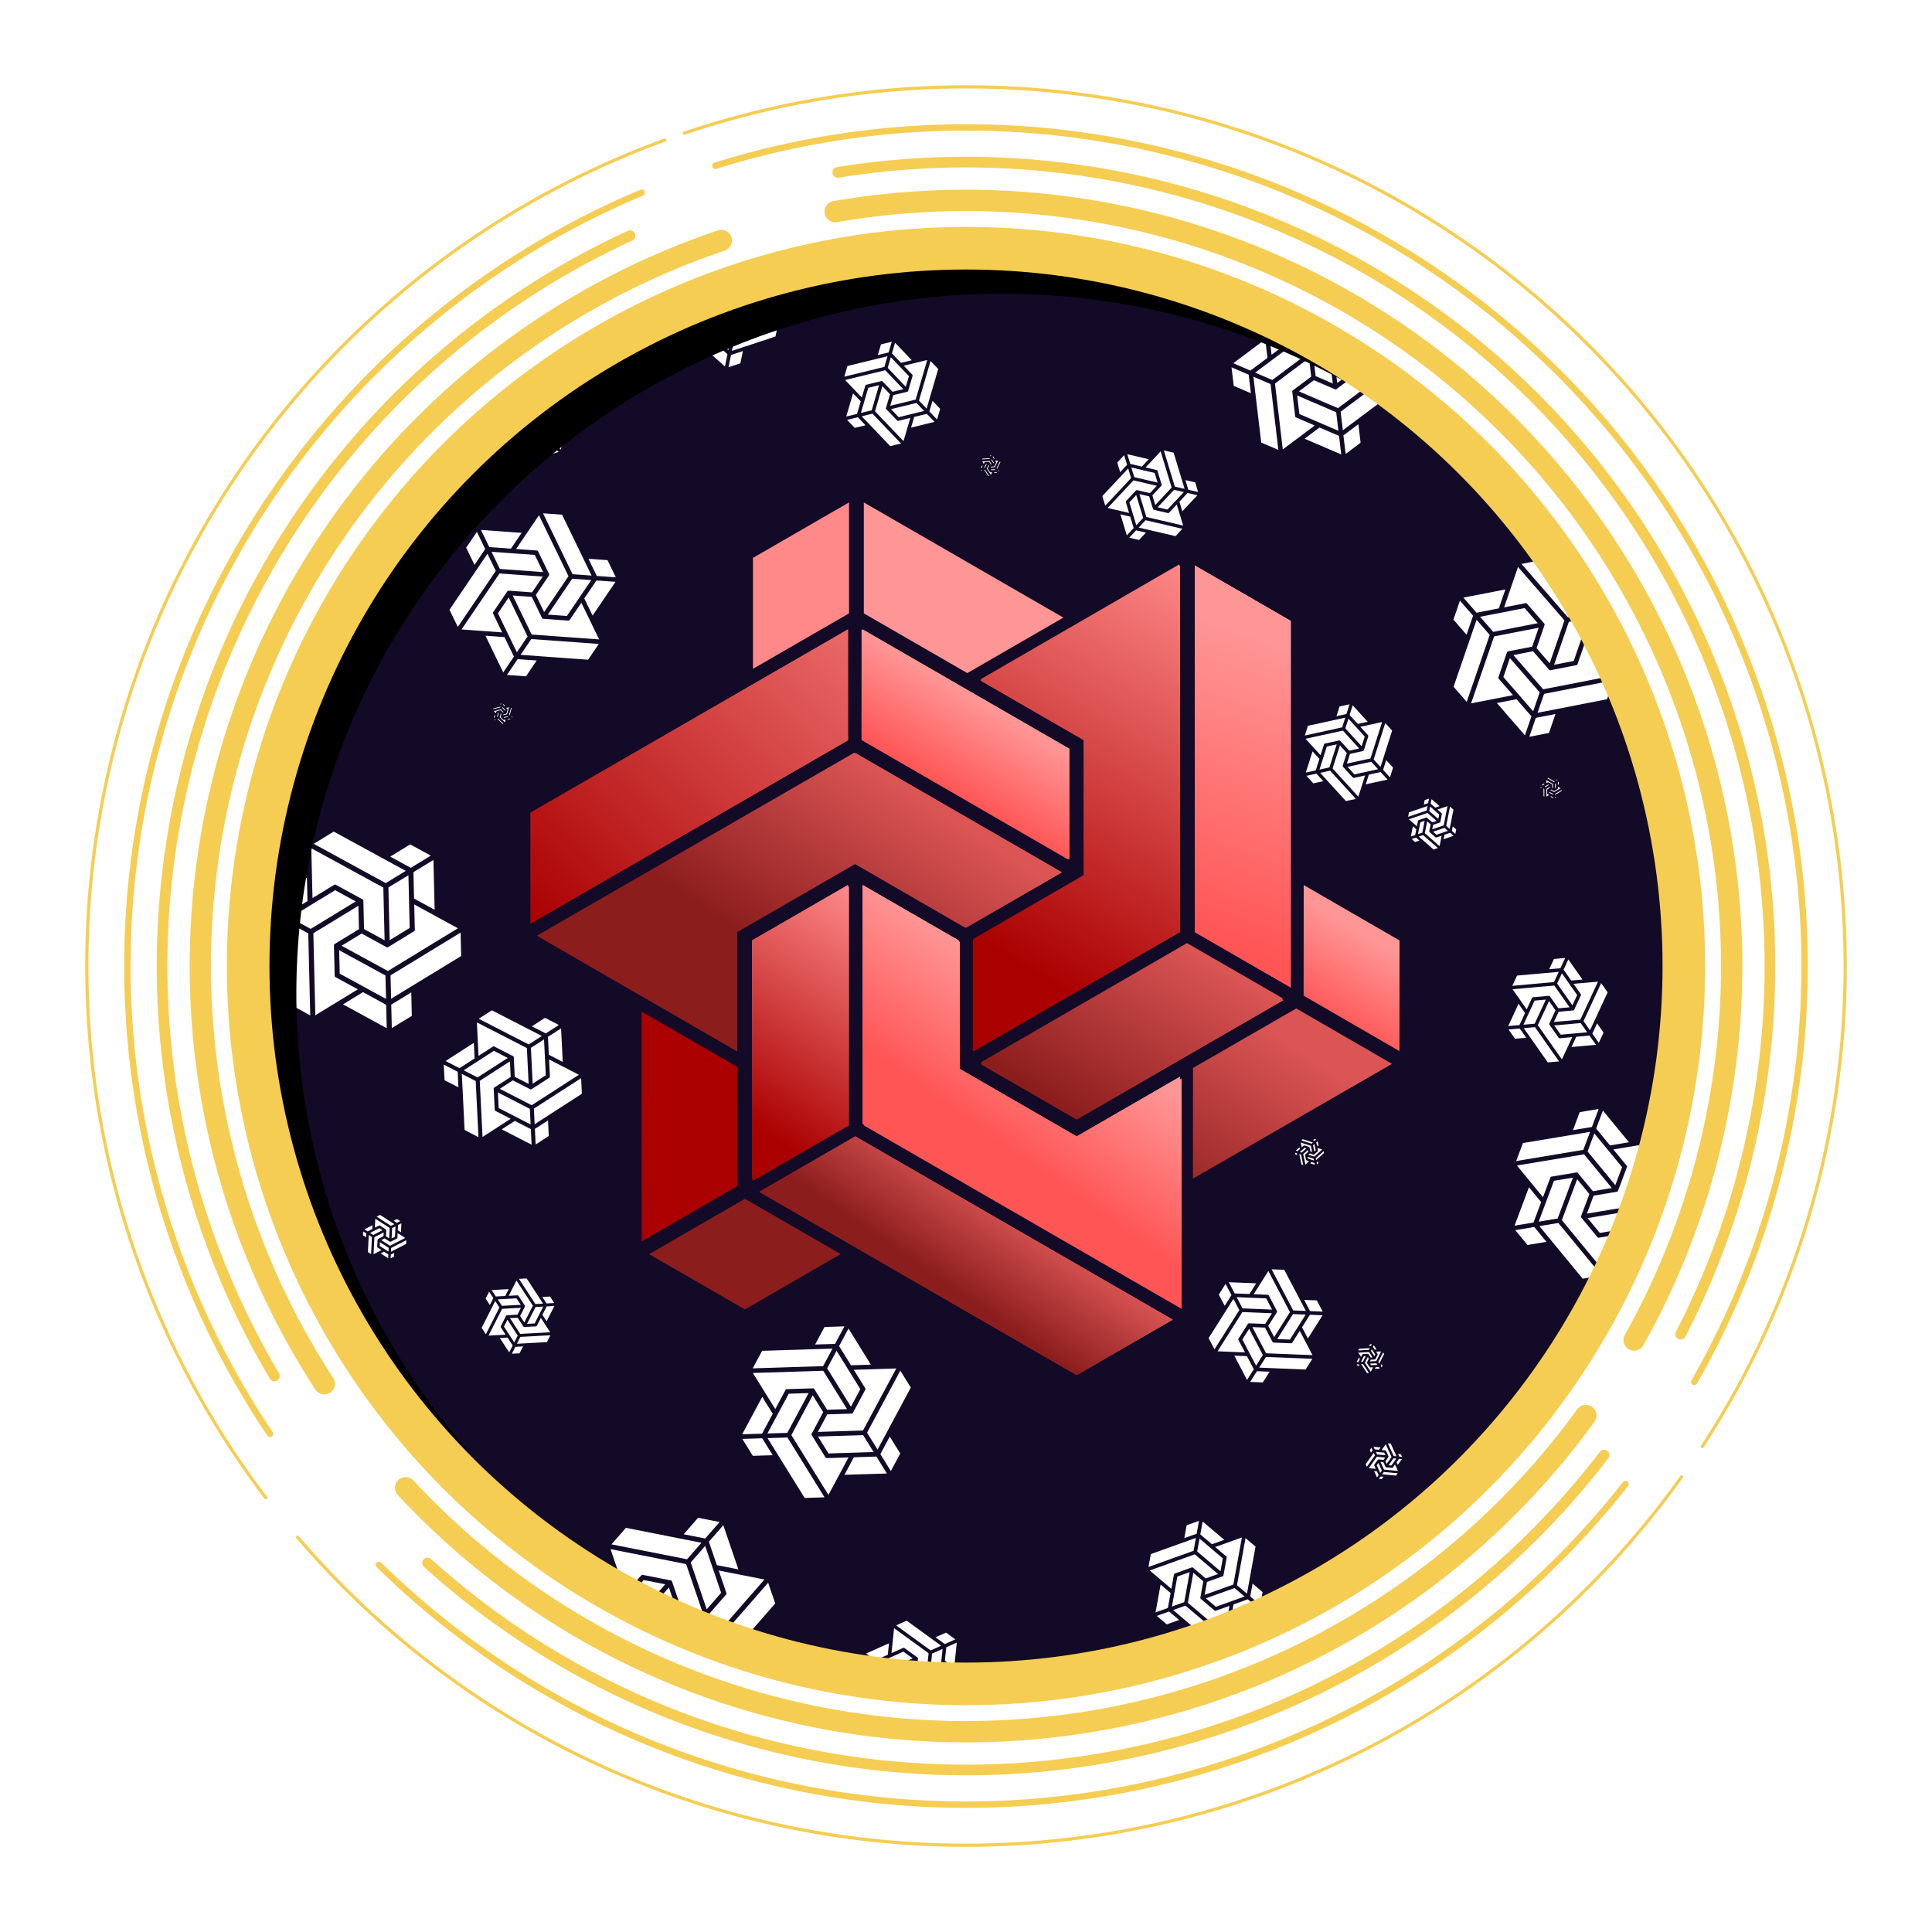 <?xml version="1.0" encoding="UTF-8" standalone="no"?>
<!-- Created with Inkscape (http://www.inkscape.org/) -->

<svg
   xmlns:dc="http://purl.org/dc/elements/1.1/"
   xmlns:cc="http://creativecommons.org/ns#"
   xmlns:rdf="http://www.w3.org/1999/02/22-rdf-syntax-ns#"
   xmlns:svg="http://www.w3.org/2000/svg"
   xmlns="http://www.w3.org/2000/svg"
   xmlns:xlink="http://www.w3.org/1999/xlink"
   xmlns:sodipodi="http://sodipodi.sourceforge.net/DTD/sodipodi-0.dtd"
   xmlns:inkscape="http://www.inkscape.org/namespaces/inkscape"
   width="226.74mm"
   height="226.746mm"
   viewBox="0 0 226.74 226.746"
   version="1.1"
   id="svg8"
   inkscape:version="0.92.2 (5c3e80d, 2017-08-06)"
   sodipodi:docname="Incastro2.svg">
  <title
     id="title9066">Incastro 2</title>
  <defs
     id="defs2">
    <linearGradient
       inkscape:collect="always"
       id="linearGradient4032">
      <stop
         style="stop-color:#8c1d1d;stop-opacity:1"
         offset="0"
         id="stop4028" />
      <stop
         style="stop-color:#db5555;stop-opacity:1"
         offset="1"
         id="stop4030" />
    </linearGradient>
    <linearGradient
       inkscape:collect="always"
       id="linearGradient4024">
      <stop
         style="stop-color:#ff5555;stop-opacity:1;"
         offset="0"
         id="stop4020" />
      <stop
         style="stop-color:#ff9696;stop-opacity:1"
         offset="1"
         id="stop4022" />
    </linearGradient>
    <linearGradient
       inkscape:collect="always"
       id="linearGradient3989">
      <stop
         id="stop3987"
         offset="0"
         style="stop-color:#ff8989;stop-opacity:1" />
      <stop
         id="stop3985"
         offset="1"
         style="stop-color:#aa0000;stop-opacity:1;" />
    </linearGradient>
    <linearGradient
       inkscape:collect="always"
       xlink:href="#linearGradient3989"
       id="linearGradient3991"
       x1="96.995"
       y1="72"
       x2="122.11"
       y2="116.5"
       gradientUnits="userSpaceOnUse" />
    <linearGradient
       inkscape:collect="always"
       xlink:href="#linearGradient4024"
       id="linearGradient4026"
       x1="134.234"
       y1="93.5"
       x2="111.142"
       y2="66.342"
       gradientUnits="userSpaceOnUse" />
    <linearGradient
       gradientTransform="matrix(3.78,0,0,3.78,-363.322,-277.795)"
       inkscape:collect="always"
       xlink:href="#linearGradient3989"
       id="linearGradient3991-7"
       x1="96.995"
       y1="72"
       x2="122.11"
       y2="116.5"
       gradientUnits="userSpaceOnUse" />
    <linearGradient
       inkscape:collect="always"
       xlink:href="#linearGradient3989"
       id="linearGradient4151"
       gradientUnits="userSpaceOnUse"
       x1="161.01"
       y1="88.168"
       x2="96.995"
       y2="72" />
    <linearGradient
       gradientTransform="matrix(3.78,0,0,3.78,-510.614,-334.488)"
       inkscape:collect="always"
       xlink:href="#linearGradient4032"
       id="linearGradient4034-0"
       x1="146.358"
       y1="116.5"
       x2="135.1"
       y2="95"
       gradientUnits="userSpaceOnUse" />
    <linearGradient
       inkscape:collect="always"
       xlink:href="#linearGradient4032"
       id="linearGradient4176"
       gradientUnits="userSpaceOnUse"
       x1="108.253"
       y1="93.5"
       x2="133.368"
       y2="95" />
    <linearGradient
       gradientTransform="matrix(-1.89,-3.273,3.273,-1.89,-9.819,640.63)"
       inkscape:collect="always"
       xlink:href="#linearGradient3989"
       id="linearGradient4151-4"
       gradientUnits="userSpaceOnUse"
       x1="161.01"
       y1="88.168"
       x2="96.995"
       y2="72" />
    <linearGradient
       gradientTransform="matrix(-7.142,-12.371,12.371,-7.142,-130.617,2366.966)"
       inkscape:collect="always"
       xlink:href="#linearGradient4024"
       id="linearGradient4026-7-5"
       x1="132.74"
       y1="90.635"
       x2="135.666"
       y2="90.69"
       gradientUnits="userSpaceOnUse" />
    <linearGradient
       gradientTransform="matrix(-1.89,-3.273,3.273,-1.89,-58.917,668.976)"
       inkscape:collect="always"
       xlink:href="#linearGradient4032"
       id="linearGradient4176-3"
       gradientUnits="userSpaceOnUse"
       x1="108.253"
       y1="93.5"
       x2="133.368"
       y2="95" />
    <linearGradient
       inkscape:collect="always"
       xlink:href="#linearGradient4032"
       id="linearGradient4247"
       gradientUnits="userSpaceOnUse"
       x1="108.253"
       y1="65.5"
       x2="101.325"
       y2="75.5" />
    <linearGradient
       inkscape:collect="always"
       xlink:href="#linearGradient3989"
       id="linearGradient4703"
       gradientUnits="userSpaceOnUse"
       x1="96.995"
       y1="72"
       x2="122.11"
       y2="116.5" />
    <linearGradient
       inkscape:collect="always"
       xlink:href="#linearGradient4024"
       id="linearGradient4705"
       gradientUnits="userSpaceOnUse"
       x1="134.234"
       y1="93.5"
       x2="111.142"
       y2="66.342" />
    <linearGradient
       inkscape:collect="always"
       xlink:href="#linearGradient4032"
       id="linearGradient4707"
       gradientUnits="userSpaceOnUse"
       x1="146.358"
       y1="116.5"
       x2="135.1"
       y2="95" />
    <linearGradient
       inkscape:collect="always"
       xlink:href="#linearGradient4024"
       id="linearGradient4709"
       gradientUnits="userSpaceOnUse"
       gradientTransform="matrix(3.78,0,0,3.78,-366.595,-247.559)"
       x1="131.823"
       y1="92.752"
       x2="129.303"
       y2="96.324" />
    <linearGradient
       inkscape:collect="always"
       xlink:href="#linearGradient4032"
       id="linearGradient4711"
       gradientUnits="userSpaceOnUse"
       x1="108.253"
       y1="65.5"
       x2="101.325"
       y2="75.5" />
    <linearGradient
       inkscape:collect="always"
       xlink:href="#linearGradient3989"
       id="linearGradient4713"
       gradientUnits="userSpaceOnUse"
       x1="135.1"
       y1="123"
       x2="151.554"
       y2="98.5" />
    <linearGradient
       inkscape:collect="always"
       xlink:href="#linearGradient4032"
       id="linearGradient4715"
       gradientUnits="userSpaceOnUse"
       x1="108.253"
       y1="93.5"
       x2="133.368"
       y2="95" />
    <linearGradient
       inkscape:collect="always"
       xlink:href="#linearGradient3989"
       id="linearGradient4717"
       gradientUnits="userSpaceOnUse"
       x1="161.01"
       y1="88.168"
       x2="96.995"
       y2="72" />
    <linearGradient
       inkscape:collect="always"
       xlink:href="#linearGradient4024"
       id="linearGradient4719"
       gradientUnits="userSpaceOnUse"
       gradientTransform="matrix(3.78,0,0,3.78,-366.595,-247.559)"
       x1="132.74"
       y1="90.635"
       x2="135.666"
       y2="90.69" />
    <linearGradient
       inkscape:collect="always"
       xlink:href="#linearGradient3989"
       id="linearGradient4721"
       gradientUnits="userSpaceOnUse"
       x1="96.995"
       y1="72"
       x2="122.11"
       y2="116.5" />
    <linearGradient
       inkscape:collect="always"
       xlink:href="#linearGradient4024"
       id="linearGradient4723"
       gradientUnits="userSpaceOnUse"
       x1="134.234"
       y1="93.5"
       x2="111.142"
       y2="66.342" />
    <linearGradient
       inkscape:collect="always"
       xlink:href="#linearGradient4032"
       id="linearGradient4725"
       gradientUnits="userSpaceOnUse"
       x1="146.358"
       y1="116.5"
       x2="135.1"
       y2="95" />
    <linearGradient
       inkscape:collect="always"
       xlink:href="#linearGradient4024"
       id="linearGradient4727"
       gradientUnits="userSpaceOnUse"
       gradientTransform="matrix(3.78,0,0,3.78,-366.595,-247.559)"
       x1="131.823"
       y1="92.752"
       x2="129.303"
       y2="96.324" />
    <linearGradient
       inkscape:collect="always"
       xlink:href="#linearGradient4032"
       id="linearGradient4729"
       gradientUnits="userSpaceOnUse"
       x1="108.253"
       y1="65.5"
       x2="101.325"
       y2="75.5" />
    <linearGradient
       inkscape:collect="always"
       xlink:href="#linearGradient3989"
       id="linearGradient4731"
       gradientUnits="userSpaceOnUse"
       x1="135.1"
       y1="123"
       x2="151.554"
       y2="98.5" />
    <linearGradient
       inkscape:collect="always"
       xlink:href="#linearGradient4032"
       id="linearGradient4733"
       gradientUnits="userSpaceOnUse"
       x1="108.253"
       y1="93.5"
       x2="133.368"
       y2="95"
       gradientTransform="matrix(1.89,-3.273,3.273,1.89,-252.034,580.157)" />
    <linearGradient
       inkscape:collect="always"
       xlink:href="#linearGradient3989"
       id="linearGradient4735"
       gradientUnits="userSpaceOnUse"
       x1="161.01"
       y1="88.168"
       x2="96.995"
       y2="72" />
    <linearGradient
       inkscape:collect="always"
       xlink:href="#linearGradient4024"
       id="linearGradient4737"
       gradientUnits="userSpaceOnUse"
       gradientTransform="matrix(7.142,-12.371,12.371,7.142,-1755.113,1312.255)"
       x1="132.74"
       y1="90.635"
       x2="135.666"
       y2="90.69" />
    <linearGradient
       inkscape:collect="always"
       xlink:href="#linearGradient4024"
       id="linearGradient4737-7"
       gradientUnits="userSpaceOnUse"
       gradientTransform="matrix(7.142,-12.371,12.371,7.142,-2069.337,1043.908)"
       x1="132.74"
       y1="90.635"
       x2="135.666"
       y2="90.69" />
    <linearGradient
       inkscape:collect="always"
       xlink:href="#linearGradient4024"
       id="linearGradient5068"
       gradientUnits="userSpaceOnUse"
       gradientTransform="matrix(3.78,0,0,3.78,-366.595,-247.559)"
       x1="119.908"
       y1="87.196"
       x2="121.054"
       y2="85.211" />
    <linearGradient
       inkscape:collect="always"
       xlink:href="#linearGradient3989"
       id="linearGradient5158"
       gradientUnits="userSpaceOnUse"
       x1="96.995"
       y1="72"
       x2="122.11"
       y2="116.5" />
    <linearGradient
       inkscape:collect="always"
       xlink:href="#linearGradient4024"
       id="linearGradient5160"
       gradientUnits="userSpaceOnUse"
       x1="134.234"
       y1="93.5"
       x2="111.142"
       y2="66.342" />
    <linearGradient
       inkscape:collect="always"
       xlink:href="#linearGradient4032"
       id="linearGradient5162"
       gradientUnits="userSpaceOnUse"
       x1="146.358"
       y1="116.5"
       x2="135.1"
       y2="95" />
    <linearGradient
       inkscape:collect="always"
       xlink:href="#linearGradient4024"
       id="linearGradient5164"
       gradientUnits="userSpaceOnUse"
       gradientTransform="matrix(3.78,0,0,3.78,-366.595,-247.559)"
       x1="131.823"
       y1="92.752"
       x2="129.303"
       y2="96.324" />
    <linearGradient
       inkscape:collect="always"
       xlink:href="#linearGradient4032"
       id="linearGradient5166"
       gradientUnits="userSpaceOnUse"
       x1="108.253"
       y1="65.5"
       x2="101.325"
       y2="75.5" />
    <linearGradient
       inkscape:collect="always"
       xlink:href="#linearGradient3989"
       id="linearGradient5168"
       gradientUnits="userSpaceOnUse"
       x1="135.1"
       y1="123"
       x2="151.554"
       y2="98.5" />
    <linearGradient
       inkscape:collect="always"
       xlink:href="#linearGradient4032"
       id="linearGradient5170"
       gradientUnits="userSpaceOnUse"
       x1="108.253"
       y1="93.5"
       x2="133.368"
       y2="95" />
    <linearGradient
       inkscape:collect="always"
       xlink:href="#linearGradient3989"
       id="linearGradient5172"
       gradientUnits="userSpaceOnUse"
       x1="161.01"
       y1="88.168"
       x2="96.995"
       y2="72" />
    <linearGradient
       inkscape:collect="always"
       xlink:href="#linearGradient4024"
       id="linearGradient5174"
       gradientUnits="userSpaceOnUse"
       gradientTransform="matrix(3.78,0,0,3.78,-366.595,-247.559)"
       x1="132.74"
       y1="90.635"
       x2="135.666"
       y2="90.69" />
    <linearGradient
       inkscape:collect="always"
       xlink:href="#linearGradient3989"
       id="linearGradient5176"
       gradientUnits="userSpaceOnUse"
       x1="96.995"
       y1="72"
       x2="122.11"
       y2="116.5"
       gradientTransform="matrix(1.89,3.273,-3.273,1.89,513.887,-213.543)" />
    <linearGradient
       inkscape:collect="always"
       xlink:href="#linearGradient4024"
       id="linearGradient5178"
       gradientUnits="userSpaceOnUse"
       x1="134.234"
       y1="93.5"
       x2="111.142"
       y2="66.342" />
    <linearGradient
       inkscape:collect="always"
       xlink:href="#linearGradient4032"
       id="linearGradient5180"
       gradientUnits="userSpaceOnUse"
       x1="146.358"
       y1="116.5"
       x2="135.1"
       y2="95"
       gradientTransform="matrix(1.89,3.273,-3.273,1.89,513.887,-213.543)" />
    <linearGradient
       inkscape:collect="always"
       xlink:href="#linearGradient4024"
       id="linearGradient5182"
       gradientUnits="userSpaceOnUse"
       gradientTransform="matrix(-14.285,0,0,-14.285,2203.846,1782.27)"
       x1="131.823"
       y1="92.752"
       x2="129.303"
       y2="96.324" />
    <linearGradient
       inkscape:collect="always"
       xlink:href="#linearGradient4032"
       id="linearGradient5184"
       gradientUnits="userSpaceOnUse"
       x1="108.253"
       y1="65.5"
       x2="101.325"
       y2="75.5" />
    <linearGradient
       inkscape:collect="always"
       xlink:href="#linearGradient3989"
       id="linearGradient5186"
       gradientUnits="userSpaceOnUse"
       x1="135.1"
       y1="123"
       x2="151.554"
       y2="98.5"
       gradientTransform="matrix(-3.78,0,0,-3.78,818.292,846.614)" />
    <clipPath
       clipPathUnits="userSpaceOnUse"
       id="clipPath9919">
      <ellipse
         ry="82.001"
         rx="82.738"
         cy="145.462"
         cx="103.381"
         id="ellipse9921"
         style="opacity:1;vector-effect:none;fill:#120a26;fill-opacity:1;stroke:none;stroke-width:0.265px;stroke-linecap:butt;stroke-linejoin:miter;stroke-miterlimit:4;stroke-dasharray:none;stroke-dashoffset:0;stroke-opacity:1;marker:none" />
    </clipPath>
    <clipPath
       clipPathUnits="userSpaceOnUse"
       id="clipPath9934">
      <ellipse
         ry="82.001"
         rx="82.738"
         cy="145.462"
         cx="103.381"
         id="ellipse9936"
         style="opacity:1;vector-effect:none;fill:#120a26;fill-opacity:1;stroke:none;stroke-width:0.265px;stroke-linecap:butt;stroke-linejoin:miter;stroke-miterlimit:4;stroke-dasharray:none;stroke-dashoffset:0;stroke-opacity:1;marker:none" />
    </clipPath>
    <filter
       inkscape:collect="always"
       style="color-interpolation-filters:sRGB"
       id="filter9942"
       x="-0.023"
       width="1.046"
       y="-0.025"
       height="1.05">
      <feGaussianBlur
         inkscape:collect="always"
         stdDeviation="9.96"
         id="feGaussianBlur9944" />
    </filter>
  </defs>
  <sodipodi:namedview
     id="base"
     pagecolor="#ffffff"
     bordercolor="#666666"
     borderopacity="1.0"
     inkscape:pageopacity="0.0"
     inkscape:pageshadow="2"
     inkscape:zoom="0.99767685"
     inkscape:cx="428.48522"
     inkscape:cy="428.49546"
     inkscape:document-units="mm"
     inkscape:current-layer="layer1"
     showgrid="false"
     inkscape:snap-bbox="true"
     inkscape:bbox-paths="true"
     inkscape:bbox-nodes="true"
     inkscape:snap-bbox-edge-midpoints="true"
     inkscape:snap-bbox-midpoints="true"
     showguides="true"
     inkscape:snap-global="false"
     inkscape:window-width="1920"
     inkscape:window-height="1057"
     inkscape:window-x="-8"
     inkscape:window-y="-8"
     inkscape:window-maximized="1"
     inkscape:lockguides="true"
     fit-margin-top="10"
     fit-margin-right="10"
     fit-margin-bottom="10"
     fit-margin-left="10">
    <inkscape:grid
       type="axonomgrid"
       id="grid3853"
       units="mm"
       empspacing="5"
       originx="9.99"
       originy="-38.169" />
  </sodipodi:namedview>
  <g
     inkscape:label="Calque 1"
     inkscape:groupmode="layer"
     id="layer1"
     transform="translate(9.99,-32.086)">
    <ellipse
       style="opacity:1;vector-effect:none;fill:#120a26;fill-opacity:1;stroke:none;stroke-width:0.265px;stroke-linecap:butt;stroke-linejoin:miter;stroke-miterlimit:4;stroke-dasharray:none;stroke-dashoffset:0;stroke-opacity:1;marker:none"
       id="path8262"
       cx="103.381"
       cy="145.462"
       rx="82.738"
       ry="82.001" />
    <g
       id="g8254"
       transform="translate(8.118,34.961)">
      <g
         transform="rotate(30,68.951,173.224)"
         id="g4651">
        <g
           id="g4609"
           style="stroke:none"
           transform="rotate(30,116.588,-6.988)">
          <path
             inkscape:connector-curvature="0"
             id="path4603"
             d="m 96.129,73.5 v 27 l 12.124,-7 13.856,8 v 15 l 11.258,6.5 V 95 Z"
             style="fill:url(#linearGradient4703);fill-opacity:1;fill-rule:evenodd;stroke:none;stroke-width:0.265px;stroke-linecap:butt;stroke-linejoin:miter;stroke-opacity:1" />
          <path
             inkscape:connector-curvature="0"
             id="path4605"
             d="M 96.995,72 108.253,65.5 145.492,87 134.234,93.5 Z"
             style="fill:url(#linearGradient4705);fill-opacity:1;fill-rule:evenodd;stroke:none;stroke-width:0.265px;stroke-linecap:butt;stroke-linejoin:miter;stroke-opacity:1" />
          <path
             inkscape:connector-curvature="0"
             id="path4607"
             d="M 135.1,95 V 123 l 11.258,-6.5 V 88.5 Z"
             style="fill:url(#linearGradient4707);fill-opacity:1;fill-rule:evenodd;stroke:none;stroke-width:0.265px;stroke-linecap:butt;stroke-linejoin:miter;stroke-opacity:1" />
        </g>
        <g
           transform="rotate(150,91.848,101.469)"
           style="stroke:none"
           id="g4617">
          <path
             style="opacity:1;vector-effect:none;fill:url(#linearGradient4709);fill-opacity:1;fill-rule:evenodd;stroke:none;stroke-width:0.265px;stroke-linecap:butt;stroke-linejoin:miter;stroke-miterlimit:4;stroke-dasharray:none;stroke-dashoffset:0;stroke-opacity:1"
             d="m 96.129,73.5 v 27 l 12.124,-7 13.856,8 v 15 l 11.258,6.5 V 95 Z"
             id="path4611"
             inkscape:connector-curvature="0" />
          <path
             style="opacity:1;vector-effect:none;fill:url(#linearGradient4711);fill-opacity:1;fill-rule:evenodd;stroke:none;stroke-width:0.265px;stroke-linecap:butt;stroke-linejoin:miter;stroke-miterlimit:4;stroke-dasharray:none;stroke-dashoffset:0;stroke-opacity:1"
             d="M 96.995,72 108.253,65.5 145.492,87 134.234,93.5 Z"
             id="path4613"
             inkscape:connector-curvature="0" />
          <path
             style="opacity:1;vector-effect:none;fill:url(#linearGradient4713);fill-opacity:1;fill-rule:evenodd;stroke:none;stroke-width:0.265px;stroke-linecap:butt;stroke-linejoin:miter;stroke-miterlimit:4;stroke-dasharray:none;stroke-dashoffset:0;stroke-opacity:1"
             d="M 135.1,95 V 123 l 11.258,-6.5 V 88.5 Z"
             id="path4615"
             inkscape:connector-curvature="0" />
        </g>
        <g
           transform="rotate(-90,82.793,141.167)"
           style="stroke:none"
           id="g4625">
          <path
             style="opacity:1;vector-effect:none;fill:url(#linearGradient4715);fill-opacity:1;fill-rule:evenodd;stroke:none;stroke-width:0.265px;stroke-linecap:butt;stroke-linejoin:miter;stroke-miterlimit:4;stroke-dasharray:none;stroke-dashoffset:0;stroke-opacity:1"
             d="m 96.129,73.5 v 27 l 12.124,-7 13.856,8 v 15 l 11.258,6.5 V 95 Z"
             id="path4619"
             inkscape:connector-curvature="0" />
          <path
             style="opacity:1;vector-effect:none;fill:url(#linearGradient4717);fill-opacity:1;fill-rule:evenodd;stroke:none;stroke-width:0.265px;stroke-linecap:butt;stroke-linejoin:miter;stroke-miterlimit:4;stroke-dasharray:none;stroke-dashoffset:0;stroke-opacity:1"
             d="M 96.995,72 108.253,65.5 145.492,87 134.234,93.5 Z"
             id="path4621"
             inkscape:connector-curvature="0" />
          <path
             style="opacity:1;vector-effect:none;fill:url(#linearGradient4719);fill-opacity:1;fill-rule:evenodd;stroke:none;stroke-width:0.265px;stroke-linecap:butt;stroke-linejoin:miter;stroke-miterlimit:4;stroke-dasharray:none;stroke-dashoffset:0;stroke-opacity:1"
             d="M 135.1,95 V 123 l 11.258,-6.5 V 88.5 Z"
             id="path4623"
             inkscape:connector-curvature="0" />
        </g>
        <g
           transform="rotate(30,116.588,-6.988)"
           style="stroke:none"
           id="g4633">
          <path
             style="fill:url(#linearGradient4721);fill-opacity:1;fill-rule:evenodd;stroke:none;stroke-width:0.265px;stroke-linecap:butt;stroke-linejoin:miter;stroke-opacity:1"
             d="m 96.129,73.5 v 27 l 12.124,-7 13.856,8 v 15 l 11.258,6.5 V 95 Z"
             id="path4627"
             inkscape:connector-curvature="0" />
          <path
             style="fill:url(#linearGradient4723);fill-opacity:1;fill-rule:evenodd;stroke:none;stroke-width:0.265px;stroke-linecap:butt;stroke-linejoin:miter;stroke-opacity:1"
             d="M 96.995,72 108.253,65.5 145.492,87 134.234,93.5 Z"
             id="path4629"
             inkscape:connector-curvature="0" />
          <path
             style="fill:url(#linearGradient4725);fill-opacity:1;fill-rule:evenodd;stroke:none;stroke-width:0.265px;stroke-linecap:butt;stroke-linejoin:miter;stroke-opacity:1"
             d="M 135.1,95 V 123 l 11.258,-6.5 V 88.5 Z"
             id="path4631"
             inkscape:connector-curvature="0" />
        </g>
        <g
           id="g4641"
           style="stroke:none"
           transform="rotate(150,91.848,101.469)">
          <path
             inkscape:connector-curvature="0"
             id="path4635"
             d="m 96.129,73.5 v 27 l 12.124,-7 13.856,8 v 15 l 11.258,6.5 V 95 Z"
             style="opacity:1;vector-effect:none;fill:url(#linearGradient4727);fill-opacity:1;fill-rule:evenodd;stroke:none;stroke-width:0.265px;stroke-linecap:butt;stroke-linejoin:miter;stroke-miterlimit:4;stroke-dasharray:none;stroke-dashoffset:0;stroke-opacity:1" />
          <path
             inkscape:connector-curvature="0"
             id="path4637"
             d="M 96.995,72 108.253,65.5 145.492,87 134.234,93.5 Z"
             style="opacity:1;vector-effect:none;fill:url(#linearGradient4729);fill-opacity:1;fill-rule:evenodd;stroke:none;stroke-width:0.265px;stroke-linecap:butt;stroke-linejoin:miter;stroke-miterlimit:4;stroke-dasharray:none;stroke-dashoffset:0;stroke-opacity:1" />
          <path
             inkscape:connector-curvature="0"
             id="path4639"
             d="M 135.1,95 V 123 l 11.258,-6.5 V 88.5 Z"
             style="opacity:1;vector-effect:none;fill:url(#linearGradient4731);fill-opacity:1;fill-rule:evenodd;stroke:none;stroke-width:0.265px;stroke-linecap:butt;stroke-linejoin:miter;stroke-miterlimit:4;stroke-dasharray:none;stroke-dashoffset:0;stroke-opacity:1" />
        </g>
        <g
           id="g4649"
           style="stroke:none"
           transform="rotate(-90,82.793,141.167)">
          <path
             id="path4643"
             transform="matrix(0.132,0.229,-0.229,0.132,166.277,-19)"
             d="m 310.951,323.15 -140.746,81.26 88.375,51.023 v -52.914 l 52.371,-30.236 49.098,28.348 42.551,-24.568 z m 196.391,113.385 -45.826,26.457 v 49.135 l 88.377,-51.025 z"
             style="opacity:1;vector-effect:none;fill:url(#linearGradient4733);fill-opacity:1;fill-rule:evenodd;stroke:none;stroke-width:1px;stroke-linecap:butt;stroke-linejoin:miter;stroke-miterlimit:4;stroke-dasharray:none;stroke-dashoffset:0;stroke-opacity:1"
             inkscape:connector-curvature="0" />
          <path
             inkscape:connector-curvature="0"
             id="path4645"
             d="M 96.995,72 108.253,65.5 145.492,87 134.234,93.5 Z"
             style="opacity:1;vector-effect:none;fill:url(#linearGradient4735);fill-opacity:1;fill-rule:evenodd;stroke:none;stroke-width:0.265px;stroke-linecap:butt;stroke-linejoin:miter;stroke-miterlimit:4;stroke-dasharray:none;stroke-dashoffset:0;stroke-opacity:1" />
          <path
             id="path4647"
             transform="matrix(0.132,0.229,-0.229,0.132,166.277,-19)"
             d="m 314.225,268.346 v 49.135 l 91.648,52.914 v -49.135 z m 196.389,113.387 v 49.133 l 42.553,24.568 v -49.135 z"
             style="opacity:1;vector-effect:none;fill:url(#linearGradient4737);fill-opacity:1;fill-rule:evenodd;stroke:none;stroke-width:1px;stroke-linecap:butt;stroke-linejoin:miter;stroke-miterlimit:4;stroke-dasharray:none;stroke-dashoffset:0;stroke-opacity:1"
             inkscape:connector-curvature="0" />
        </g>
      </g>
      <g
         id="g5078"
         style="stroke:none"
         transform="rotate(60,116.913,89.5)">
        <path
           inkscape:connector-curvature="0"
           id="path5072"
           d="m 96.129,73.5 v 27 l 12.124,-7 13.856,8 v 15 l 11.258,6.5 V 95 Z"
           style="fill:url(#linearGradient5158);fill-opacity:1;fill-rule:evenodd;stroke:none;stroke-width:0.265px;stroke-linecap:butt;stroke-linejoin:miter;stroke-opacity:1" />
        <path
           inkscape:connector-curvature="0"
           id="path5074"
           d="M 96.995,72 108.253,65.5 145.492,87 134.234,93.5 Z"
           style="fill:url(#linearGradient5160);fill-opacity:1;fill-rule:evenodd;stroke:none;stroke-width:0.265px;stroke-linecap:butt;stroke-linejoin:miter;stroke-opacity:1" />
        <path
           inkscape:connector-curvature="0"
           id="path5076"
           d="M 135.1,95 V 123 l 11.258,-6.5 V 88.5 Z"
           style="fill:url(#linearGradient5162);fill-opacity:1;fill-rule:evenodd;stroke:none;stroke-width:0.265px;stroke-linecap:butt;stroke-linejoin:miter;stroke-opacity:1" />
      </g>
      <g
         transform="rotate(180,108.253,112)"
         style="stroke:none"
         id="g5086">
        <path
           style="opacity:1;vector-effect:none;fill:url(#linearGradient5164);fill-opacity:1;fill-rule:evenodd;stroke:none;stroke-width:0.265px;stroke-linecap:butt;stroke-linejoin:miter;stroke-miterlimit:4;stroke-dasharray:none;stroke-dashoffset:0;stroke-opacity:1"
           d="m 96.129,73.5 v 27 l 12.124,-7 13.856,8 v 15 l 11.258,6.5 V 95 Z"
           id="path5080"
           inkscape:connector-curvature="0" />
        <path
           style="opacity:1;vector-effect:none;fill:url(#linearGradient5166);fill-opacity:1;fill-rule:evenodd;stroke:none;stroke-width:0.265px;stroke-linecap:butt;stroke-linejoin:miter;stroke-miterlimit:4;stroke-dasharray:none;stroke-dashoffset:0;stroke-opacity:1"
           d="M 96.995,72 108.253,65.5 145.492,87 134.234,93.5 Z"
           id="path5082"
           inkscape:connector-curvature="0" />
        <path
           style="opacity:1;vector-effect:none;fill:url(#linearGradient5168);fill-opacity:1;fill-rule:evenodd;stroke:none;stroke-width:0.265px;stroke-linecap:butt;stroke-linejoin:miter;stroke-miterlimit:4;stroke-dasharray:none;stroke-dashoffset:0;stroke-opacity:1"
           d="M 135.1,95 V 123 l 11.258,-6.5 V 88.5 Z"
           id="path5084"
           inkscape:connector-curvature="0" />
      </g>
      <g
         transform="rotate(-60,99.593,134.5)"
         style="stroke:none"
         id="g5094">
        <path
           style="opacity:1;vector-effect:none;fill:url(#linearGradient5170);fill-opacity:1;fill-rule:evenodd;stroke:none;stroke-width:0.265px;stroke-linecap:butt;stroke-linejoin:miter;stroke-miterlimit:4;stroke-dasharray:none;stroke-dashoffset:0;stroke-opacity:1"
           d="m 96.129,73.5 v 27 l 12.124,-7 13.856,8 v 15 l 11.258,6.5 V 95 Z"
           id="path5088"
           inkscape:connector-curvature="0" />
        <path
           style="opacity:1;vector-effect:none;fill:url(#linearGradient5172);fill-opacity:1;fill-rule:evenodd;stroke:none;stroke-width:0.265px;stroke-linecap:butt;stroke-linejoin:miter;stroke-miterlimit:4;stroke-dasharray:none;stroke-dashoffset:0;stroke-opacity:1"
           d="M 96.995,72 108.253,65.5 145.492,87 134.234,93.5 Z"
           id="path5090"
           inkscape:connector-curvature="0" />
        <path
           style="opacity:1;vector-effect:none;fill:url(#linearGradient5174);fill-opacity:1;fill-rule:evenodd;stroke:none;stroke-width:0.265px;stroke-linecap:butt;stroke-linejoin:miter;stroke-miterlimit:4;stroke-dasharray:none;stroke-dashoffset:0;stroke-opacity:1"
           d="M 135.1,95 V 123 l 11.258,-6.5 V 88.5 Z"
           id="path5092"
           inkscape:connector-curvature="0" />
      </g>
      <g
         transform="rotate(60,116.913,89.5)"
         style="stroke:none"
         id="g5102">
        <path
           id="path5096"
           transform="matrix(0.132,-0.229,0.229,0.132,-19.053,146)"
           d="m 454.971,240 -88.377,51.023 45.826,26.457 v 60.473 l -49.098,28.346 v 49.135 L 454.971,402.52 Z M 216.029,438.424 v 102.049 l 42.551,-24.566 v -52.916 z"
           style="fill:url(#linearGradient5176);fill-opacity:1;fill-rule:evenodd;stroke:none;stroke-width:1px;stroke-linecap:butt;stroke-linejoin:miter;stroke-opacity:1"
           inkscape:connector-curvature="0" />
        <path
           style="fill:url(#linearGradient5178);fill-opacity:1;fill-rule:evenodd;stroke:none;stroke-width:0.265px;stroke-linecap:butt;stroke-linejoin:miter;stroke-opacity:1"
           d="M 96.995,72 108.253,65.5 145.492,87 134.234,93.5 Z"
           id="path5098"
           inkscape:connector-curvature="0" />
        <path
           id="path5100"
           transform="matrix(0.132,-0.229,0.229,0.132,-19.053,146)"
           d="m 458.244,408.189 -91.65,52.912 42.553,24.568 91.648,-52.914 z m -196.389,113.385 -42.555,24.566 42.553,24.568 42.551,-24.568 z"
           style="fill:url(#linearGradient5180);fill-opacity:1;fill-rule:evenodd;stroke:none;stroke-width:1px;stroke-linecap:butt;stroke-linejoin:miter;stroke-opacity:1"
           inkscape:connector-curvature="0" />
      </g>
      <g
         id="g5110"
         style="stroke:none"
         transform="rotate(180,108.253,112)">
        <path
           id="path5104"
           transform="matrix(-0.265,0,0,-0.265,216.506,224)"
           d="m 314.225,211.654 v 49.133 l 45.826,26.459 42.551,-24.568 z m 0,170.078 V 487.559 L 454.971,568.818 V 466.771 l -45.824,26.457 -52.371,-30.236 v -56.693 z"
           style="opacity:1;vector-effect:none;fill:url(#linearGradient5182);fill-opacity:1;fill-rule:evenodd;stroke:none;stroke-width:1px;stroke-linecap:butt;stroke-linejoin:miter;stroke-miterlimit:4;stroke-dasharray:none;stroke-dashoffset:0;stroke-opacity:1"
           inkscape:connector-curvature="0" />
        <path
           inkscape:connector-curvature="0"
           id="path5106"
           d="M 96.995,72 108.253,65.5 145.492,87 134.234,93.5 Z"
           style="opacity:1;vector-effect:none;fill:url(#linearGradient5184);fill-opacity:1;fill-rule:evenodd;stroke:none;stroke-width:0.265px;stroke-linecap:butt;stroke-linejoin:miter;stroke-miterlimit:4;stroke-dasharray:none;stroke-dashoffset:0;stroke-opacity:1" />
        <path
           id="path5108"
           transform="matrix(-0.265,0,0,-0.265,216.506,224)"
           d="m 307.68,211.654 -42.553,24.566 0.002,49.135 42.549,-24.566 z m -0.002,170.078 -42.551,24.566 v 105.828 l 42.551,-24.568 z"
           style="opacity:1;vector-effect:none;fill:url(#linearGradient5186);fill-opacity:1;fill-rule:evenodd;stroke:none;stroke-width:1px;stroke-linecap:butt;stroke-linejoin:miter;stroke-miterlimit:4;stroke-dasharray:none;stroke-dashoffset:0;stroke-opacity:1"
           inkscape:connector-curvature="0" />
      </g>
    </g>
    <g
       id="g9915"
       clip-path="url(#clipPath9919)">
      <g
         id="g5118"
         style="stroke:none"
         transform="rotate(-60,173.205,192)" />
      <path
         style="opacity:1;vector-effect:none;fill:#ffffff;fill-opacity:1;fill-rule:evenodd;stroke:#120a26;stroke-width:0.2;stroke-linecap:butt;stroke-linejoin:bevel;stroke-miterlimit:4;stroke-dasharray:none;stroke-dashoffset:0;stroke-opacity:1"
         d="m 76.953,200.862 1.353,2.182 2.566,-0.081 -1.353,-2.182 z m -0.011,-0.342 2.566,-0.08 1.307,-2.436 -1.353,-2.182 z m 1.25,-7.396 2.809,4.531 1.307,-2.436 3.158,-0.099 0.901,1.453 0.66,1.064 1.05e-4,1e-4 2.566,-0.08 -2.913,-4.699 -3e-6,-1e-4 -8.488,0.266 z m -0.011,-0.342 8.488,-0.266 1.213,-2.262 -8.488,0.266 z m 1.721,7.645 h 1.88e-4 l -8.2e-5,1.1e-4 2.566,-0.08 2.613,-4.873 -3e-6,-1e-4 -2.566,0.08 z m 0.011,0.342 4.474,7.217 2.566,-0.08 -4.474,-7.217 z m 2.857,-0.261 4.474,7.217 2.52,-4.699 -2.763,0.087 -1.665,-2.685 -4e-6,-1e-4 1.4,-2.61 -0.495,-0.799 -0.858,-1.383 -3e-6,-1.1e-4 -1.19e-4,1e-5 -2.613,4.873 z m 3.065,0.075 1.353,2.182 1.06e-4,1e-4 5.527,-0.173 -1.353,-2.182 -8.5e-5,10e-6 z m -0.011,-0.342 5.527,-0.173 4.013,-7.483 -1.88e-4,1e-5 1e-4,-1e-4 -5.329,0.167 3e-6,1e-4 1.457,2.35 -1.493,2.784 -2.961,0.093 -1.213,2.262 z m -0.321,-10.256 2.566,-0.08 1.213,-2.262 -2.566,0.08 z m 1.467,2.692 1.066,1.72 1.847,2.979 1.19e-4,-10e-6 -3e-6,-1e-4 1.213,-2.262 -2.913,-4.699 -1.213,2.262 z m 1.4,-2.61 1.457,2.35 2.566,-0.08 -2.809,-4.532 z m 0.575,15.209 5.329,-0.167 -1.353,-2.182 -2.764,0.087 z m 2.707,-5.047 1.353,2.182 1.02e-4,-1e-5 4.013,-7.483 -1.353,-2.182 z m 1.561,2.517 1.353,2.182 1.213,-2.262 -1.353,-2.182 z"
         id="use9452"
         inkscape:connector-curvature="0" />
      <path
         style="opacity:1;vector-effect:none;fill:#ffffff;fill-opacity:1;fill-rule:evenodd;stroke:#120a26;stroke-width:0.2;stroke-linecap:butt;stroke-linejoin:bevel;stroke-miterlimit:4;stroke-dasharray:none;stroke-dashoffset:0;stroke-opacity:1"
         d="m 76.047,230.335 1.845,-2.111 -0.906,-2.653 -1.845,2.111 z m -0.353,0.121 -0.906,-2.653 -2.962,-0.584 -1.845,2.111 z m -8.122,1.063 3.832,-4.384 -2.962,-0.584 -1.115,-3.266 1.229,-1.406 0.9,-1.029 6.6e-5,-1.4e-4 -0.906,-2.653 -3.973,4.546 -1.03e-4,3e-5 2.995,8.776 z m -0.354,0.121 -2.995,-8.776 -2.75,-0.543 2.995,8.776 z m 7.431,-4.245 -6.7e-5,-2e-4 1.38e-4,6e-5 -0.906,-2.653 -5.924,-1.168 -1.08e-4,4e-5 0.906,2.653 z m 0.353,-0.121 6.102,-6.982 -0.906,-2.653 -6.102,6.982 z m -1.187,-2.899 6.102,-6.982 -5.712,-1.127 0.975,2.857 -2.27,2.598 -1.02e-4,4e-5 -3.174,-0.626 -0.675,0.773 -1.169,1.338 -1.08e-4,4e-5 4.2e-5,1.2e-4 5.924,1.168 z m -0.903,-3.224 1.845,-2.111 7.2e-5,-1.5e-4 -1.95,-5.715 -1.845,2.111 3e-5,9e-5 z m -0.353,0.121 -1.95,-5.715 -9.097,-1.794 6.6e-5,2e-4 -1.38e-4,-8e-5 1.881,5.511 1.02e-4,-4e-5 1.987,-2.273 3.385,0.668 1.045,3.061 2.75,0.542 z m -10.604,3.619 -0.906,-2.653 -2.751,-0.542 0.906,2.653 z m 2.34,-2.394 1.454,-1.664 2.519,-2.882 -4.2e-5,-1.3e-4 -1.04e-4,4e-5 -2.75,-0.542 -3.973,4.546 2.75,0.542 z m -3.174,-0.626 1.987,-2.273 -0.906,-2.653 -3.832,4.384 z m 15.695,-5.471 -1.881,-5.511 -1.845,2.111 0.975,2.857 z m -6.136,-1.21 1.845,-2.111 -3.6e-5,-1.1e-4 -9.097,-1.794 -1.845,2.111 z m 2.129,-2.435 1.845,-2.111 -2.751,-0.542 -1.845,2.111 z"
         id="use9456"
         inkscape:connector-curvature="0" />
      <path
         style="opacity:1;vector-effect:none;fill:#ffffff;fill-opacity:1;fill-rule:evenodd;stroke:#120a26;stroke-width:0.2;stroke-linecap:butt;stroke-linejoin:bevel;stroke-miterlimit:4;stroke-dasharray:none;stroke-dashoffset:0;stroke-opacity:1"
         d="m 48.982,114.506 -0.316,0.085 -0.084,0.316 0.316,-0.085 z m 0.042,0.011 -0.084,0.316 0.25,0.249 0.316,-0.085 z m 0.858,0.423 -0.657,0.176 0.25,0.249 -0.104,0.389 -0.211,0.057 -0.154,0.042 -1.6e-5,2e-5 -0.084,0.316 0.681,-0.183 1.3e-5,2e-5 0.279,-1.045 z m 0.042,0.011 -0.279,1.045 0.232,0.231 0.279,-1.045 z m -0.997,-0.07 -5e-6,1e-5 -10e-6,-1e-5 -0.084,0.316 0.499,0.497 h 1.3e-5 l 0.084,-0.316 z m -0.042,-0.011 -1.046,0.281 -0.084,0.316 1.046,-0.281 z m -0.073,0.358 -1.046,0.281 0.482,0.479 0.091,-0.34 0.389,-0.105 h 1.3e-5 l 0.268,0.266 0.116,-0.031 0.201,-0.054 h 1.2e-5 l 5e-6,-1e-5 -0.499,-0.497 z m -0.122,0.371 -0.316,0.085 h -1.7e-5 l -0.182,0.68 0.316,-0.085 3e-6,-1e-5 z m 0.042,0.011 -0.182,0.68 0.767,0.764 7e-6,-3e-5 9e-6,2e-5 0.175,-0.656 h -1.2e-5 l -0.341,0.091 -0.285,-0.284 0.097,-0.364 -0.232,-0.231 z m 1.265,0.337 -0.084,0.316 0.232,0.231 0.084,-0.316 z m -0.383,0.08 -0.249,0.067 -0.432,0.116 -3e-6,1e-5 h 1.2e-5 l 0.232,0.231 0.681,-0.183 -0.232,-0.231 z m 0.268,0.266 -0.341,0.091 -0.084,0.316 0.657,-0.176 z m -1.88,-0.487 -0.175,0.656 0.316,-0.085 0.091,-0.34 z m 0.517,0.515 -0.316,0.085 -4e-6,1e-5 0.767,0.764 0.316,-0.085 z m -0.365,0.098 -0.316,0.085 0.232,0.231 0.316,-0.085 z"
         id="use9458"
         inkscape:connector-curvature="0" />
      <path
         style="opacity:1;vector-effect:none;fill:#ffffff;fill-opacity:1;fill-rule:evenodd;stroke:#120a26;stroke-width:0.2;stroke-linecap:butt;stroke-linejoin:bevel;stroke-miterlimit:4;stroke-dasharray:none;stroke-dashoffset:0;stroke-opacity:1"
         d="m 27.74,133.019 0.05,-0.227 -0.172,-0.157 -0.05,0.227 z m -0.021,0.023 -0.172,-0.157 -0.239,0.076 -0.05,0.227 z m -0.55,0.401 0.104,-0.472 -0.239,0.076 -0.211,-0.194 0.033,-0.152 0.025,-0.111 v -2e-5 l -0.172,-0.157 -0.108,0.49 -6e-6,1e-5 0.568,0.52 z m -0.021,0.023 -0.568,-0.52 -0.222,0.07 0.568,0.52 z m 0.372,-0.606 -1.3e-5,-1e-5 1.2e-5,-1e-5 -0.172,-0.157 -0.478,0.151 -7e-6,1e-5 0.172,0.157 z m 0.021,-0.023 0.166,-0.752 -0.172,-0.157 -0.166,0.752 z m -0.202,-0.164 0.166,-0.752 -0.461,0.146 0.185,0.169 -0.062,0.28 -6e-6,1e-5 -0.256,0.081 -0.018,0.083 -0.032,0.144 -7e-6,1e-5 8e-6,1e-5 0.478,-0.151 z m -0.194,-0.199 0.05,-0.227 v -2e-5 l -0.37,-0.339 -0.05,0.227 h 6e-6 z m -0.021,0.023 -0.37,-0.339 -0.735,0.232 1.2e-5,1e-5 h -1.3e-5 l 0.357,0.327 h 6e-6 l 0.054,-0.245 0.273,-0.086 0.198,0.181 0.222,-0.07 z m -0.629,0.687 -0.172,-0.157 -0.222,0.07 0.172,0.157 z m 0.075,-0.268 0.04,-0.179 0.069,-0.311 -8e-6,-1e-5 -6e-6,1e-5 -0.222,0.07 -0.108,0.49 0.222,-0.07 z m -0.256,0.081 0.054,-0.245 -0.172,-0.157 -0.104,0.472 z m 0.926,-1.025 -0.357,-0.327 -0.05,0.227 0.185,0.169 z m -0.495,0.157 0.05,-0.227 -6e-6,-10e-6 -0.735,0.232 -0.05,0.227 z m 0.058,-0.262 0.05,-0.227 -0.222,0.07 -0.05,0.227 z"
         id="use9462"
         inkscape:connector-curvature="0" />
      <path
         style="opacity:1;vector-effect:none;fill:#ffffff;fill-opacity:1;fill-rule:evenodd;stroke:#120a26;stroke-width:0.2;stroke-linecap:butt;stroke-linejoin:bevel;stroke-miterlimit:4;stroke-dasharray:none;stroke-dashoffset:0;stroke-opacity:1"
         d="m 40.767,132.497 -2.617,-1.428 -2.545,1.553 2.617,1.427 z m 0.207,0.339 -2.545,1.553 0.077,3.21 2.617,1.428 z m 2.979,8.186 -5.435,-2.965 0.077,3.21 -3.132,1.911 -1.743,-0.951 -1.276,-0.696 -1.61e-4,-4e-5 -2.545,1.553 5.637,3.075 6e-5,10e-5 8.418,-5.136 z m 0.207,0.339 -8.418,5.136 0.072,2.98 8.418,-5.136 z m -6.122,-6.733 -1.86e-4,1.1e-4 2.2e-5,-1.5e-4 -2.545,1.553 0.155,6.419 6.3e-5,1e-4 2.545,-1.553 z m -0.207,-0.339 -8.656,-4.722 -2.545,1.553 8.656,4.722 z m -2.735,1.901 -8.656,-4.722 0.15,6.19 2.741,-1.672 3.221,1.757 6e-5,10e-5 0.083,3.439 0.958,0.522 1.659,0.905 6.2e-5,1.1e-4 1.19e-4,-8e-5 -0.155,-6.419 z m -3.138,1.682 -2.617,-1.428 -1.64e-4,-4e-5 -5.482,3.344 2.617,1.428 8.5e-5,-5e-5 z m 0.207,0.339 -5.482,3.344 0.238,9.858 1.86e-4,-1.2e-4 -4.2e-5,1.6e-4 5.286,-3.225 -6e-5,-1e-4 -2.818,-1.537 -0.089,-3.668 2.937,-1.792 -0.072,-2.98 z m 6.206,10.172 -2.545,1.553 0.072,2.98 2.545,-1.553 z m -3.025,-1.876 -2.063,-1.125 -3.574,-1.949 -1.18e-4,7e-5 6.1e-5,1e-4 0.072,2.98 5.637,3.075 -0.072,-2.98 z m 0.083,3.439 -2.818,-1.537 -2.545,1.553 5.436,2.965 z m -9.303,-15.029 -5.286,3.225 2.617,1.428 2.741,-1.672 z m 0.161,6.648 -2.617,-1.428 -1.02e-4,6e-5 0.238,9.858 2.617,1.428 z m -3.02,-1.647 -2.617,-1.428 0.072,2.98 2.617,1.428 z"
         id="use9464"
         inkscape:connector-curvature="0" />
      <path
         style="opacity:1;vector-effect:none;fill:#ffffff;fill-opacity:1;fill-rule:evenodd;stroke:#120a26;stroke-width:0.2;stroke-linecap:butt;stroke-linejoin:bevel;stroke-miterlimit:4;stroke-dasharray:none;stroke-dashoffset:0;stroke-opacity:1"
         d="m 55.801,152.368 -1.835,-0.943 -1.734,1.118 1.835,0.943 z m 0.149,0.231 -1.734,1.118 0.109,2.22 1.836,0.943 z m 2.202,5.613 -3.812,-1.958 0.109,2.219 -2.134,1.376 -1.223,-0.628 -0.895,-0.46 -1.13e-4,-2e-5 -1.734,1.118 3.953,2.03 4.3e-5,6e-5 5.736,-3.699 z m 0.149,0.231 -5.736,3.699 0.101,2.061 5.736,-3.699 z m -4.352,-4.553 -1.27e-4,9e-5 1.3e-5,-1.1e-4 -1.734,1.118 0.218,4.439 4.5e-5,7e-5 1.734,-1.118 z m -0.149,-0.231 -6.071,-3.118 -1.734,1.118 6.071,3.118 z m -1.86,1.363 -6.071,-3.118 0.21,4.28 1.868,-1.204 2.259,1.16 4.4e-5,7e-5 0.117,2.378 0.672,0.345 1.164,0.598 4.5e-5,7e-5 8.1e-5,-6e-5 -0.218,-4.439 z m -2.142,1.218 -1.835,-0.943 -1.15e-4,-3e-5 -3.735,2.409 1.836,0.943 5.8e-5,-4e-5 z m 0.149,0.231 -3.735,2.409 0.335,6.817 1.26e-4,-8e-5 -2.6e-5,1.1e-4 3.602,-2.323 -4.3e-5,-7e-5 -1.977,-1.015 -0.125,-2.536 2.001,-1.29 -0.101,-2.061 z m 4.469,6.931 -1.734,1.118 0.101,2.061 1.734,-1.118 z m -2.126,-1.246 -1.447,-0.743 -2.506,-1.287 -8.1e-5,5e-5 4.4e-5,7e-5 0.101,2.061 3.953,2.03 -0.101,-2.061 z m 0.117,2.378 -1.977,-1.015 -1.734,1.118 3.812,1.958 z m -6.696,-10.239 -3.602,2.323 1.835,0.943 1.868,-1.204 z m 0.226,4.597 -1.836,-0.943 -6.9e-5,4e-5 0.335,6.817 1.836,0.943 z m -2.118,-1.088 -1.836,-0.943 0.101,2.061 1.836,0.943 z"
         id="use9466"
         inkscape:connector-curvature="0" />
      <path
         style="opacity:1;vector-effect:none;fill:#ffffff;fill-opacity:1;fill-rule:evenodd;stroke:#120a26;stroke-width:0.2;stroke-linecap:butt;stroke-linejoin:bevel;stroke-miterlimit:4;stroke-dasharray:none;stroke-dashoffset:0;stroke-opacity:1"
         d="m 141.869,167.22 0.093,0.438 0.426,0.138 -0.093,-0.438 z m 0.018,-0.057 0.426,0.138 0.358,-0.322 -0.093,-0.438 z m 0.642,-1.139 0.193,0.909 0.358,-0.322 0.524,0.17 0.062,0.292 0.045,0.213 1e-5,3e-5 0.426,0.138 -0.2,-0.943 v -1e-5 l -1.408,-0.458 z m 0.018,-0.057 1.408,0.458 0.333,-0.299 -1.408,-0.458 z m -0.169,1.356 3e-5,1e-5 -2e-5,2e-5 0.426,0.138 0.716,-0.645 v -2e-5 l -0.426,-0.138 z m -0.018,0.057 0.308,1.448 0.426,0.138 -0.308,-1.448 z m 0.484,0.126 0.308,1.448 0.691,-0.622 -0.458,-0.149 -0.115,-0.539 v -2e-5 l 0.384,-0.345 -0.034,-0.16 -0.059,-0.278 v -2e-5 h -2e-5 l -0.716,0.645 z m 0.498,0.193 0.093,0.438 1e-5,2e-5 0.917,0.298 -0.093,-0.438 h -1e-5 z m 0.018,-0.057 0.917,0.298 1.1,-0.99 -3e-5,-1e-5 2e-5,-1e-5 -0.884,-0.287 v 1e-5 l 0.1,0.471 -0.409,0.368 -0.491,-0.16 -0.333,0.299 z m 0.553,-1.701 0.426,0.138 0.333,-0.299 -0.426,-0.138 z m 0.082,0.528 0.073,0.345 0.127,0.598 h 2e-5 l 1e-5,-1e-5 0.333,-0.299 -0.2,-0.943 -0.333,0.299 z m 0.384,-0.345 0.1,0.471 0.426,0.138 -0.193,-0.909 z m -0.804,2.529 0.884,0.287 -0.093,-0.438 -0.458,-0.149 z m 0.742,-0.668 0.093,0.438 h 2e-5 l 1.1,-0.99 -0.093,-0.438 z m 0.107,0.505 0.093,0.438 0.333,-0.299 -0.093,-0.438 z"
         id="use9468"
         inkscape:connector-curvature="0" />
      <path
         style="opacity:1;vector-effect:none;fill:#ffffff;fill-opacity:1;fill-rule:evenodd;stroke:#120a26;stroke-width:0.2;stroke-linecap:butt;stroke-linejoin:bevel;stroke-miterlimit:4;stroke-dasharray:none;stroke-dashoffset:0;stroke-opacity:1"
         d="m 75.372,75.333 1.613,-0.532 0.346,-1.663 -1.613,0.532 z m -0.221,-0.046 0.346,-1.663 -1.364,-1.218 -1.613,0.532 z m -4.562,-1.95 3.349,-1.104 -1.364,-1.218 0.426,-2.046 1.074,-0.354 0.786,-0.259 8e-5,-5e-5 0.346,-1.663 -3.474,1.145 -7e-5,-1e-5 -1.145,5.499 z m -0.222,-0.046 1.145,-5.499 -1.267,-1.131 -1.145,5.499 z m 5.183,0.078 3e-5,-1.2e-4 5e-5,7e-5 0.346,-1.663 -2.728,-2.436 -7e-5,-2e-5 -0.346,1.663 z m 0.222,0.046 5.334,-1.759 0.346,-1.663 -5.334,1.759 z m 0.275,-1.877 5.334,-1.759 -2.631,-2.349 -0.373,1.79 -1.985,0.654 -6e-5,-1e-5 -1.462,-1.305 -0.59,0.195 -1.022,0.337 -6e-5,-1e-5 -2e-5,8e-5 2.728,2.436 z m 0.523,-1.959 1.613,-0.532 9e-5,-6e-5 0.745,-3.581 -1.613,0.532 -2e-5,6e-5 z m -0.221,-0.046 0.745,-3.581 -4.19,-3.741 -3e-5,1.2e-4 -5e-5,-8e-5 -0.719,3.453 7e-5,1e-5 1.737,-0.573 1.559,1.392 -0.399,1.918 1.267,1.131 z m -6.645,-1.383 0.346,-1.663 -1.267,-1.131 -0.346,1.663 z m 1.958,-0.526 1.271,-0.419 2.202,-0.726 2e-5,-8e-5 -6e-5,-10e-6 -1.267,-1.131 -3.474,1.145 1.267,1.131 z m -1.462,-1.305 1.737,-0.573 0.346,-1.663 -3.35,1.104 z m 9.87,1.988 0.719,-3.453 -1.613,0.532 -0.373,1.791 z m -2.826,-2.523 1.613,-0.532 1e-5,-7e-5 -4.19,-3.741 -1.613,0.532 z m 1.861,-0.613 1.613,-0.532 -1.267,-1.131 -1.613,0.532 z"
         id="use9472"
         inkscape:connector-curvature="0" />
      <path
         style="opacity:1;vector-effect:none;fill:#ffffff;fill-opacity:1;fill-rule:evenodd;stroke:#120a26;stroke-width:0.2;stroke-linecap:butt;stroke-linejoin:bevel;stroke-miterlimit:4;stroke-dasharray:none;stroke-dashoffset:0;stroke-opacity:1"
         d="m 122.345,95.247 1.375,0.32 0.965,-1.031 -1.375,-0.32 z m -0.137,-0.129 0.965,-1.031 -0.442,-1.455 -1.375,-0.32 z m -2.395,-3.358 2.856,0.665 -0.442,-1.455 1.188,-1.268 0.916,0.213 0.67,0.156 8e-5,-4e-6 0.965,-1.031 -2.961,-0.69 -4e-5,-3.8e-5 -3.191,3.409 z m -0.137,-0.129 3.192,-3.409 -0.41,-1.351 -3.192,3.409 z m 3.646,2.298 7e-5,-7.5e-5 1e-5,7.3e-5 0.965,-1.031 -0.883,-2.91 -4e-5,-3.9e-5 -0.965,1.031 z m 0.137,0.129 4.548,1.059 0.965,-1.031 -4.548,-1.059 z m 1.008,-1.214 4.548,1.059 -0.852,-2.806 -1.039,1.11 -1.692,-0.394 -4e-5,-3.7e-5 -0.473,-1.559 -0.503,-0.117 -0.872,-0.203 -4e-5,-4e-5 -5e-5,4.8e-5 0.883,2.909 z m 1.219,-1.165 1.375,0.32 8e-5,-2e-6 2.078,-2.22 -1.375,-0.32 -4e-5,3.4e-5 z m -0.137,-0.129 2.078,-2.22 -1.356,-4.468 -7e-5,7.6e-5 v -7.8e-5 l -2.004,2.141 4e-5,3.7e-5 1.481,0.345 0.505,1.663 -1.113,1.189 0.41,1.351 z m -4.119,-3.856 0.965,-1.031 -0.41,-1.351 -0.965,1.031 z m 1.618,0.473 1.084,0.252 1.877,0.437 5e-5,-4.8e-5 -4e-5,-3.8e-5 -0.41,-1.351 -2.961,-0.69 0.41,1.351 z m -0.473,-1.559 1.481,0.345 0.965,-1.031 -2.856,-0.665 z m 6.147,5.681 2.004,-2.141 -1.375,-0.32 -1.039,1.11 z m -0.915,-3.013 1.375,0.32 4e-5,-4.1e-5 -1.356,-4.468 -1.375,-0.32 z m 1.586,0.369 1.375,0.32 -0.41,-1.351 -1.375,-0.32 z"
         id="use9474"
         inkscape:connector-curvature="0" />
      <path
         style="opacity:1;vector-effect:none;fill:#ffffff;fill-opacity:1;fill-rule:evenodd;stroke:#120a26;stroke-width:0.2;stroke-linecap:butt;stroke-linejoin:bevel;stroke-miterlimit:4;stroke-dasharray:none;stroke-dashoffset:0;stroke-opacity:1"
         d="m 172.424,125.933 0.293,-0.173 -0.003,-0.34 -0.293,0.173 z m -0.045,4.2e-4 -0.003,-0.34 -0.319,-0.18 -0.293,0.173 z m -0.976,-0.187 0.609,-0.359 -0.319,-0.18 -0.004,-0.419 0.195,-0.115 0.143,-0.084 1e-5,-10e-6 -0.003,-0.34 -0.631,0.372 h -1e-5 l 0.011,1.125 z m -0.045,4.3e-4 -0.011,-1.125 -0.296,-0.167 0.011,1.125 z m 1.018,-0.206 v -3e-5 l 2e-5,1e-5 -0.003,-0.34 -0.638,-0.36 h -2e-5 l 0.003,0.34 z m 0.045,-4.4e-4 0.969,-0.572 -0.003,-0.34 -0.969,0.572 z m -0.026,-0.379 0.969,-0.572 -0.615,-0.348 0.003,0.366 -0.361,0.213 h -2e-5 l -0.342,-0.193 -0.107,0.063 -0.186,0.11 h -1e-5 v 2e-5 l 0.638,0.36 z m 0.019,-0.406 0.293,-0.173 1e-5,-10e-6 -0.007,-0.733 -0.293,0.173 v 1e-5 z m -0.045,4.2e-4 -0.007,-0.733 -0.98,-0.554 v 3e-5 l -1e-5,-2e-5 0.007,0.707 h 10e-6 l 0.316,-0.186 0.365,0.206 0.004,0.393 0.296,0.167 z m -1.36,0.013 -0.003,-0.34 -0.296,-0.167 0.003,0.34 z m 0.361,-0.187 0.231,-0.136 0.4,-0.236 v -2e-5 h -2e-5 l -0.296,-0.167 -0.631,0.372 0.296,0.167 z m -0.342,-0.193 0.316,-0.186 -0.003,-0.34 -0.609,0.359 z m 2.017,-0.032 -0.007,-0.707 -0.293,0.173 0.003,0.366 z m -0.661,-0.373 0.293,-0.173 v -10e-6 l -0.98,-0.554 -0.293,0.173 z m 0.338,-0.199 0.293,-0.173 -0.296,-0.167 -0.293,0.173 z"
         id="use9476"
         inkscape:connector-curvature="0" />
      <path
         style="opacity:1;vector-effect:none;fill:#ffffff;fill-opacity:1;fill-rule:evenodd;stroke:#120a26;stroke-width:0.2;stroke-linecap:butt;stroke-linejoin:bevel;stroke-miterlimit:4;stroke-dasharray:none;stroke-dashoffset:0;stroke-opacity:1"
         d="m 55.889,85.037 0.291,-1.291 -0.972,-0.898 -0.291,1.29 z m -0.12,0.129 -0.972,-0.898 -1.361,0.423 -0.291,1.291 z m -3.132,2.267 0.605,-2.68 -1.36,0.423 -1.196,-1.105 0.194,-0.86 0.142,-0.629 -4e-6,-7.3e-5 -0.972,-0.898 -0.627,2.78 -3.5e-5,3.7e-5 3.215,2.969 z m -0.12,0.13 -3.215,-2.969 -1.263,0.393 3.215,2.969 z m 2.13,-3.432 -7.1e-5,-6.5e-5 6.8e-5,-10e-6 -0.972,-0.898 -2.721,0.846 -3.6e-5,3.9e-5 0.972,0.898 z m 0.12,-0.13 0.963,-4.269 -0.972,-0.898 -0.963,4.269 z m -1.144,-0.936 0.963,-4.269 -2.624,0.816 1.047,0.967 -0.358,1.588 -3.4e-5,3.7e-5 -1.458,0.453 -0.107,0.472 -0.185,0.818 -3.6e-5,4e-5 4.5e-5,4.1e-5 2.721,-0.847 z m -1.099,-1.135 0.291,-1.291 -2e-6,-7.5e-5 -2.094,-1.933 -0.291,1.291 3.2e-5,3e-5 z m -0.12,0.129 -2.094,-1.933 -4.179,1.3 7.1e-5,6.6e-5 -7.4e-5,1e-6 2.019,1.864 3.5e-5,-3.7e-5 0.314,-1.39 1.555,-0.484 1.122,1.036 1.263,-0.393 z m -3.587,3.885 -0.972,-0.898 -1.263,0.393 0.972,0.898 z m 0.433,-1.519 0.23,-1.017 0.398,-1.762 -4.5e-5,-4.1e-5 -3.6e-5,3.8e-5 -1.263,0.393 -0.627,2.78 1.263,-0.393 z m -1.458,0.454 0.314,-1.39 -0.972,-0.898 -0.605,2.68 z m 5.284,-5.797 -2.019,-1.864 -0.291,1.291 1.047,0.967 z m -2.818,0.877 0.291,-1.291 -3.8e-5,-3.6e-5 -4.179,1.3 -0.291,1.291 z m 0.336,-1.489 0.291,-1.291 -1.263,0.393 -0.291,1.291 z"
         id="use9478"
         inkscape:connector-curvature="0" />
      <path
         style="opacity:1;vector-effect:none;fill:#ffffff;fill-opacity:1;fill-rule:evenodd;stroke:#120a26;stroke-width:0.2;stroke-linecap:butt;stroke-linejoin:bevel;stroke-miterlimit:4;stroke-dasharray:none;stroke-dashoffset:0;stroke-opacity:1"
         d="m 55.231,185.097 -0.62,-0.951 -1.134,0.062 0.62,0.951 z m 0.008,0.151 -1.134,0.062 -0.553,1.091 0.621,0.951 z m -0.477,3.283 -1.289,-1.975 -0.553,1.091 -1.396,0.076 -0.413,-0.633 -0.303,-0.464 -4.7e-5,-4e-5 -1.134,0.062 1.336,2.048 3e-6,4e-5 3.751,-0.205 z m 0.008,0.151 -3.751,0.205 -0.513,1.013 3.751,-0.205 z m -0.839,-3.363 -8.3e-5,1e-5 3.5e-5,-5e-5 -1.134,0.062 -1.106,2.181 2e-6,5e-5 1.134,-0.062 z m -0.008,-0.151 -2.052,-3.146 -1.134,0.062 2.052,3.146 z m -1.261,0.144 -2.052,-3.145 -1.066,2.103 1.221,-0.067 0.764,1.17 2e-6,4e-5 -0.592,1.169 0.227,0.348 0.393,0.603 2e-6,5e-5 h 5.3e-5 l 1.106,-2.181 z m -1.356,-0.002 -0.62,-0.951 -4.8e-5,-5e-5 -2.442,0.133 0.62,0.951 3.7e-5,-1e-5 z m 0.008,0.151 -2.442,0.133 -1.698,3.35 8.3e-5,-1e-5 -4.3e-5,5e-5 2.355,-0.128 -2e-6,-4e-5 -0.668,-1.024 0.632,-1.246 1.308,-0.071 0.513,-1.013 z m 0.247,4.532 -1.134,0.062 -0.513,1.013 1.134,-0.062 z m -0.676,-1.175 -0.489,-0.75 -0.847,-1.299 h -5.2e-5 l 2e-6,5e-5 -0.513,1.013 1.336,2.048 0.513,-1.013 z m -0.592,1.169 -0.668,-1.024 -1.134,0.062 1.289,1.975 z m -0.41,-6.72 -2.355,0.128 0.62,0.951 1.221,-0.067 z m -1.145,2.259 -0.62,-0.951 -4.5e-5,1e-5 -1.698,3.35 0.621,0.951 z m -0.716,-1.097 -0.62,-0.951 -0.513,1.013 0.621,0.951 z"
         id="use9480"
         inkscape:connector-curvature="0" />
      <path
         style="opacity:1;vector-effect:none;fill:#ffffff;fill-opacity:1;fill-rule:evenodd;stroke:#120a26;stroke-width:0.2;stroke-linecap:butt;stroke-linejoin:bevel;stroke-miterlimit:4;stroke-dasharray:none;stroke-dashoffset:0;stroke-opacity:1"
         d="m 133.852,182.565 -0.918,1.452 0.798,1.521 0.918,-1.452 z m 0.203,-0.106 0.798,1.521 1.849,0.075 0.918,-1.452 z m 4.818,-1.409 -1.907,3.016 1.849,0.075 0.983,1.872 -0.612,0.967 -0.448,0.708 -2e-5,9e-5 0.798,1.521 1.978,-3.128 6e-5,-3e-5 -2.641,-5.032 z m 0.203,-0.106 2.641,5.032 1.717,0.069 -2.641,-5.032 z m -4.1,3.271 6e-5,1.1e-4 -9e-5,-2e-5 0.798,1.521 3.697,0.149 6e-5,-3e-5 -0.798,-1.521 z m -0.203,0.106 -3.037,4.803 0.798,1.521 3.037,-4.803 z m 0.992,1.644 -3.037,4.803 3.565,0.144 -0.86,-1.638 1.13,-1.787 6e-5,-3e-5 1.981,0.08 0.336,-0.531 0.582,-0.921 6e-5,-3e-5 -4e-5,-7e-5 -3.697,-0.149 z m 0.851,1.867 -0.918,1.452 -3e-5,1e-4 1.72,3.277 0.918,-1.452 -2e-5,-5e-5 z m 0.203,-0.106 1.72,3.277 5.678,0.229 -6e-5,-1.1e-4 9e-5,3e-5 -1.658,-3.16 -6e-5,3e-5 -0.989,1.564 -2.113,-0.085 -0.921,-1.755 -1.717,-0.069 z m 6.08,-3.191 0.798,1.521 1.717,0.069 -0.798,-1.521 z m -1.192,1.67 -0.724,1.145 -1.254,1.983 4e-5,7e-5 6e-5,-3e-5 1.717,0.069 1.978,-3.128 -1.717,-0.069 z m 1.981,0.08 -0.989,1.564 0.798,1.521 1.907,-3.016 z m -8.989,4.792 1.658,3.16 0.918,-1.452 -0.86,-1.638 z m 3.829,0.155 -0.918,1.452 3e-5,6e-5 5.678,0.229 0.918,-1.452 z m -1.059,1.675 -0.918,1.452 1.717,0.069 0.918,-1.452 z"
         id="use9484"
         inkscape:connector-curvature="0" />
      <path
         style="opacity:1;vector-effect:none;fill:#ffffff;fill-opacity:1;fill-rule:evenodd;stroke:#120a26;stroke-width:0.2;stroke-linecap:butt;stroke-linejoin:bevel;stroke-miterlimit:4;stroke-dasharray:none;stroke-dashoffset:0;stroke-opacity:1"
         d="m 153.179,123.511 0.433,-1.358 -0.96,-1.054 -0.433,1.358 z m -0.14,0.128 -0.96,-1.054 -1.5,0.328 -0.433,1.359 z m -3.573,2.142 0.899,-2.821 -1.5,0.328 -1.182,-1.297 0.288,-0.905 0.211,-0.662 v -8e-5 l -0.96,-1.054 -0.932,2.926 -4e-5,4e-5 3.176,3.486 z m -0.14,0.128 -3.176,-3.486 -1.393,0.304 3.176,3.486 z m 2.605,-3.486 -7e-5,-8e-5 8e-5,-1e-5 -0.96,-1.054 -3,0.656 -5e-5,4e-5 0.96,1.054 z m 0.14,-0.128 1.431,-4.493 -0.96,-1.054 -1.431,4.493 z m -1.141,-1.112 1.431,-4.493 -2.893,0.632 1.034,1.135 -0.532,1.672 -4e-5,4e-5 -1.607,0.351 -0.158,0.497 -0.274,0.861 -4e-5,3e-5 4e-5,5e-5 3,-0.656 z m -1.075,-1.321 0.433,-1.358 1e-5,-8e-5 -2.068,-2.27 -0.433,1.359 3e-5,3e-5 z m -0.14,0.128 -2.068,-2.27 -4.607,1.007 7e-5,8e-5 h -8e-5 l 1.994,2.189 4e-5,-4e-5 0.466,-1.463 1.714,-0.375 1.108,1.216 1.393,-0.304 z m -4.213,3.838 -0.96,-1.054 -1.393,0.304 0.96,1.054 z m 0.606,-1.591 0.341,-1.071 0.591,-1.855 -4e-5,-4e-5 -5e-5,3e-5 -1.393,0.304 -0.932,2.926 1.393,-0.304 z m -1.607,0.351 0.466,-1.463 -0.96,-1.054 -0.899,2.822 z m 6.212,-5.733 -1.994,-2.189 -0.433,1.358 1.034,1.135 z m -3.107,0.679 0.433,-1.359 -4e-5,-5e-5 -4.607,1.007 -0.433,1.359 z m 0.499,-1.567 0.433,-1.359 -1.393,0.304 -0.433,1.359 z"
         id="use9486"
         inkscape:connector-curvature="0" />
      <path
         style="opacity:1;vector-effect:none;fill:#ffffff;fill-opacity:1;fill-rule:evenodd;stroke:#120a26;stroke-width:0.2;stroke-linecap:butt;stroke-linejoin:bevel;stroke-miterlimit:4;stroke-dasharray:none;stroke-dashoffset:0;stroke-opacity:1"
         d="m 166.868,152.825 0.894,1.272 1.549,-0.138 -0.894,-1.272 z m -0.018,-0.206 1.549,-0.138 0.705,-1.519 -0.894,-1.272 z m 0.498,-4.517 1.857,2.643 0.705,-1.519 1.907,-0.17 0.596,0.848 0.436,0.62 7e-5,6e-5 1.549,-0.138 -1.926,-2.74 -1e-5,-6e-5 -5.124,0.457 z m -0.018,-0.206 5.124,-0.457 0.655,-1.411 -5.124,0.457 z m 1.308,4.564 1.2e-4,-1e-5 -5e-5,7e-5 1.549,-0.138 1.41,-3.038 v -7e-5 l -1.549,0.138 z m 0.018,0.206 2.958,4.209 1.549,-0.138 -2.958,-4.209 z m 1.719,-0.257 2.958,4.209 1.36,-2.93 -1.668,0.149 -1.101,-1.566 -1e-5,-6e-5 0.756,-1.628 -0.327,-0.466 -0.567,-0.807 v -6e-5 l -8e-5,1e-5 -1.41,3.038 z m 1.856,-0.062 0.894,1.272 7e-5,6e-5 3.337,-0.298 -0.894,-1.272 h -5e-5 z m -0.018,-0.206 3.337,-0.298 2.166,-4.666 -1.2e-4,1e-5 6e-5,-6e-5 -3.217,0.287 v 6e-5 l 0.963,1.37 -0.806,1.736 -1.788,0.16 -0.655,1.411 z m -0.553,-6.192 1.549,-0.138 0.655,-1.411 -1.549,0.138 z m 0.982,1.577 0.705,1.003 1.221,1.737 h 8e-5 l -1e-5,-6e-5 0.655,-1.411 -1.926,-2.74 -0.655,1.411 z m 0.756,-1.628 0.963,1.37 1.549,-0.138 -1.857,-2.643 z m 0.879,9.179 3.218,-0.287 -0.894,-1.272 -1.668,0.149 z m 1.461,-3.147 0.894,1.272 h 6e-5 l 2.166,-4.666 -0.894,-1.272 z m 1.032,1.468 0.894,1.272 0.655,-1.411 -0.894,-1.272 z"
         id="use9488"
         inkscape:connector-curvature="0" />
      <path
         style="opacity:1;vector-effect:none;fill:#ffffff;fill-opacity:1;fill-rule:evenodd;stroke:#120a26;stroke-width:0.2;stroke-linecap:butt;stroke-linejoin:bevel;stroke-miterlimit:4;stroke-dasharray:none;stroke-dashoffset:0;stroke-opacity:1"
         d="m 89.23,81.307 1.06,1.109 1.49,-0.363 -1.06,-1.109 z m -0.048,-0.199 1.49,-0.363 0.464,-1.586 -1.06,-1.109 z m -0.181,-4.479 2.201,2.303 0.464,-1.586 1.834,-0.447 0.706,0.739 0.517,0.541 7.3e-5,4.3e-5 1.49,-0.363 -2.283,-2.388 -1.4e-5,-5.7e-5 -4.93,1.202 z m -0.048,-0.199 4.93,-1.202 0.431,-1.472 -4.93,1.202 z m 1.949,4.258 1.09e-4,-2.6e-5 -3.5e-5,7.2e-5 1.49,-0.363 0.927,-3.171 -1.5e-5,-6e-5 -1.49,0.363 z m 0.048,0.199 3.506,3.668 1.49,-0.363 -3.506,-3.668 z m 1.638,-0.505 3.506,3.668 0.894,-3.058 -1.605,0.391 -1.304,-1.365 -1.4e-5,-5.8e-5 0.497,-1.699 -0.388,-0.406 -0.672,-0.703 -1.4e-5,-6.1e-5 -7e-5,1.7e-5 -0.927,3.171 z m 1.801,-0.334 1.06,1.109 7.4e-5,4.6e-5 3.21,-0.783 -1.06,-1.109 -4.9e-5,1.2e-5 z m -0.048,-0.199 3.21,-0.783 1.424,-4.87 -1.09e-4,2.6e-5 4.6e-5,-7.2e-5 -3.095,0.755 1.4e-5,5.7e-5 1.141,1.194 -0.53,1.812 -1.72,0.419 -0.431,1.472 z m -1.452,-5.957 1.49,-0.363 0.431,-1.472 -1.49,0.363 z m 1.19,1.393 0.836,0.874 1.447,1.514 6.9e-5,-1.6e-5 -1.4e-5,-5.9e-5 0.431,-1.472 -2.283,-2.388 -0.431,1.472 z m 0.497,-1.699 1.141,1.194 1.49,-0.363 -2.201,-2.303 z m 2.211,8.822 3.095,-0.755 -1.06,-1.109 -1.605,0.391 z m 0.96,-3.284 1.06,1.109 6e-5,-1.5e-5 1.424,-4.87 -1.06,-1.109 z m 1.223,1.279 1.06,1.109 0.431,-1.472 -1.06,-1.109 z"
         id="use9492"
         inkscape:connector-curvature="0" />
      <path
         style="opacity:1;vector-effect:none;fill:#ffffff;fill-opacity:1;fill-rule:evenodd;stroke:#120a26;stroke-width:0.2;stroke-linecap:butt;stroke-linejoin:bevel;stroke-miterlimit:4;stroke-dasharray:none;stroke-dashoffset:0;stroke-opacity:1"
         d="m 49.326,111.384 2.465,0.178 1.387,-2.045 -2.464,-0.178 z m -0.272,-0.185 1.387,-2.045 -1.161,-2.395 -2.464,-0.178 z m -5.058,-5.152 5.118,0.37 -1.161,-2.395 1.707,-2.517 1.642,0.119 1.202,0.087 1.34e-4,-3e-5 1.387,-2.045 -5.308,-0.384 -7.9e-5,-5.3e-5 -4.587,6.765 z m -0.272,-0.185 4.587,-6.765 -1.078,-2.224 -4.587,6.765 z m 6.931,2.977 1.01e-4,-1.5e-4 3.7e-5,1.2e-4 1.387,-2.045 -2.321,-4.789 -8.3e-5,-6e-5 -1.387,2.045 z m 0.273,0.185 8.152,0.59 1.387,-2.045 -8.152,-0.59 z m 1.411,-2.374 8.152,0.59 -2.238,-4.618 -1.493,2.203 -3.033,-0.219 -7.8e-5,-6e-5 -1.243,-2.566 -0.902,-0.065 -1.562,-0.113 -8.3e-5,-6e-5 -6.4e-5,1e-4 2.321,4.789 z m 1.79,-2.346 2.464,0.178 1.39e-4,-2e-5 2.987,-4.405 -2.465,-0.178 -4.6e-5,6.8e-5 z m -0.272,-0.185 2.987,-4.405 -3.565,-7.355 -1.02e-4,1.5e-4 -2.3e-5,-1.35e-4 -2.88,4.248 7.9e-5,5.3e-5 2.654,0.192 1.326,2.737 -1.6,2.36 1.078,2.223 z m -8.174,-5.543 1.387,-2.045 -1.078,-2.224 -1.387,2.045 z m 2.927,0.377 1.943,0.141 3.365,0.243 6.4e-5,-9.5e-5 -8e-5,-5.4e-5 -1.078,-2.223 -5.308,-0.384 1.078,2.223 z m -1.244,-2.566 2.654,0.192 1.387,-2.045 -5.119,-0.37 z m 12.178,8.143 2.88,-4.248 -2.464,-0.178 -1.494,2.203 z m -2.404,-4.96 2.465,0.178 5.5e-5,-8.1e-5 -3.565,-7.355 -2.465,-0.178 z m 2.844,0.206 2.465,0.178 -1.078,-2.224 -2.464,-0.178 z"
         id="use9494"
         inkscape:connector-curvature="0" />
      <path
         style="opacity:1;vector-effect:none;fill:#ffffff;fill-opacity:1;fill-rule:evenodd;stroke:#120a26;stroke-width:0.2;stroke-linecap:butt;stroke-linejoin:bevel;stroke-miterlimit:4;stroke-dasharray:none;stroke-dashoffset:0;stroke-opacity:1"
         d="m 147.856,85.542 1.94,-1.45 -0.286,-2.406 -1.94,1.45 z m -0.32,0.038 -0.286,-2.406 -2.397,-1.029 -1.94,1.45 z m -7.055,-0.57 4.03,-3.012 -2.397,-1.029 -0.352,-2.961 1.293,-0.966 0.946,-0.707 8e-5,-1.07e-4 -0.286,-2.406 -4.179,3.124 -9e-5,1.1e-5 0.945,7.957 z m -0.321,0.038 -0.945,-7.957 -2.226,-0.956 0.945,7.957 z m 7.046,-2.244 -2e-5,-1.75e-4 1.1e-4,6.8e-5 -0.286,-2.406 -4.795,-2.058 -10e-5,1.2e-5 0.286,2.406 z m 0.321,-0.038 6.418,-4.797 -0.286,-2.406 -6.418,4.797 z m -0.479,-2.664 6.418,-4.797 -4.623,-1.984 0.308,2.591 -2.388,1.785 -9e-5,1.1e-5 -2.569,-1.103 -0.71,0.531 -1.23,0.919 -1e-4,1.1e-5 2e-5,1.12e-4 4.795,2.058 z m -0.18,-2.887 1.94,-1.45 8e-5,-1.07e-4 -0.615,-5.181 -1.94,1.45 1e-5,8e-5 z m -0.32,0.038 -0.615,-5.182 -7.363,-3.16 2e-5,1.76e-4 -1e-4,-8.5e-5 0.593,4.996 9e-5,-1.1e-5 2.09,-1.562 2.74,1.176 0.33,2.776 2.226,0.955 z m -9.615,1.142 -0.286,-2.406 -2.226,-0.956 0.286,2.406 z m 2.41,-1.6 1.53,-1.143 2.65,-1.98 -1e-5,-1.12e-4 -10e-5,1.1e-5 -2.226,-0.955 -4.179,3.124 2.226,0.955 z m -2.569,-1.102 2.09,-1.562 -0.286,-2.406 -4.03,3.012 z m 14.251,-1.786 -0.593,-4.997 -1.94,1.45 0.308,2.591 z m -4.966,-2.131 1.94,-1.45 -1e-5,-9.6e-5 -7.363,-3.16 -1.94,1.45 z m 2.239,-1.673 1.941,-1.45 -2.226,-0.956 -1.94,1.45 z"
         id="use9496"
         inkscape:connector-curvature="0" />
      <path
         style="opacity:1;vector-effect:none;fill:#ffffff;fill-opacity:1;fill-rule:evenodd;stroke:#120a26;stroke-width:0.2;stroke-linecap:butt;stroke-linejoin:bevel;stroke-miterlimit:4;stroke-dasharray:none;stroke-dashoffset:0;stroke-opacity:1"
         d="m 37.185,175.404 -0.568,-0.366 -0.601,0.309 0.568,0.366 z m 0.041,0.08 -0.601,0.309 -0.035,0.726 0.568,0.366 z m 0.539,1.898 -1.18,-0.759 -0.035,0.726 -0.74,0.38 -0.379,-0.244 -0.277,-0.178 h -3.5e-5 l -0.601,0.309 1.224,0.787 1.4e-5,4e-5 1.988,-1.022 z m 0.041,0.08 -1.988,1.022 -0.033,0.674 1.988,-1.022 z m -1.273,-1.622 -4.5e-5,4e-5 8e-6,-4e-5 -0.601,0.309 -0.071,1.453 1.4e-5,2e-5 0.601,-0.309 z m -0.041,-0.08 -1.879,-1.209 -0.601,0.309 1.879,1.209 z m -0.65,0.385 -1.879,-1.209 -0.068,1.401 0.647,-0.333 0.699,0.45 1.1e-5,4e-5 -0.038,0.778 0.208,0.134 0.36,0.232 1.1e-5,2e-5 2.7e-5,-2e-5 0.071,-1.453 z m -0.737,0.328 -0.568,-0.366 -3.7e-5,-2e-5 -1.294,0.665 0.568,0.366 2e-5,-2e-5 z m 0.041,0.08 -1.294,0.665 -0.108,2.231 4.4e-5,-2e-5 -1.1e-5,3e-5 1.248,-0.642 -1.1e-5,-2e-5 -0.612,-0.394 0.04,-0.83 0.693,-0.356 0.033,-0.674 z m 1.236,2.4 -0.601,0.309 -0.033,0.674 0.601,-0.309 z m -0.653,-0.474 -0.448,-0.288 -0.776,-0.499 h -2.7e-5 l 1.1e-5,4e-5 -0.033,0.674 1.224,0.787 0.033,-0.674 z m -0.038,0.778 -0.612,-0.394 -0.601,0.309 1.18,0.759 z m -1.856,-3.548 -1.248,0.642 0.568,0.366 0.647,-0.333 z m -0.073,1.505 -0.568,-0.366 h -2.3e-5 l -0.108,2.231 0.568,0.366 z m -0.656,-0.422 -0.568,-0.366 -0.033,0.674 0.568,0.366 z"
         id="use9498"
         inkscape:connector-curvature="0" />
      <path
         style="opacity:1;vector-effect:none;fill:#ffffff;fill-opacity:1;fill-rule:evenodd;stroke:#120a26;stroke-width:0.2;stroke-linecap:butt;stroke-linejoin:bevel;stroke-miterlimit:4;stroke-dasharray:none;stroke-dashoffset:0;stroke-opacity:1"
         d="m 55.237,195.185 -0.054,0.018 -0.011,0.056 0.054,-0.018 z m 0.007,0.002 -0.011,0.056 0.046,0.041 0.054,-0.018 z m 0.154,0.065 -0.113,0.038 0.046,0.041 -0.014,0.069 -0.036,0.012 -0.027,0.009 h -3e-6 l -0.011,0.056 0.117,-0.039 h 2e-6 l 0.038,-0.186 z m 0.007,0.002 -0.038,0.186 0.043,0.038 0.038,-0.186 z m -0.175,-0.002 -10e-7,1e-5 -2e-6,-1e-5 -0.011,0.056 0.092,0.082 h 2e-6 l 0.011,-0.056 z m -0.007,-0.002 -0.18,0.06 -0.011,0.056 0.18,-0.06 z m -0.009,0.064 -0.18,0.06 0.089,0.079 0.012,-0.06 0.067,-0.022 h 2e-6 l 0.05,0.044 0.02,-0.007 0.035,-0.011 3e-6,1e-5 v -1e-5 l -0.092,-0.082 z m -0.017,0.066 -0.054,0.018 h -3e-6 l -0.025,0.121 0.054,-0.018 v 0 z m 0.007,0.002 -0.025,0.121 0.142,0.126 10e-7,-1e-5 2e-6,1e-5 0.024,-0.117 h -2e-6 l -0.059,0.02 -0.053,-0.047 0.013,-0.065 -0.043,-0.038 z m 0.225,0.046 -0.011,0.056 0.043,0.038 0.011,-0.056 z m -0.066,0.018 -0.043,0.014 -0.074,0.025 -1e-6,1e-5 h 3e-6 l 0.043,0.038 0.117,-0.039 -0.043,-0.038 z m 0.05,0.044 -0.059,0.02 -0.011,0.056 0.113,-0.038 z m -0.334,-0.066 -0.024,0.117 0.054,-0.018 0.012,-0.06 z m 0.096,0.085 -0.054,0.018 h -10e-7 l 0.142,0.126 0.054,-0.018 z m -0.063,0.021 -0.054,0.018 0.043,0.038 0.054,-0.018 z"
         id="use9500"
         inkscape:connector-curvature="0" />
      <path
         style="opacity:1;vector-effect:none;fill:#ffffff;fill-opacity:1;fill-rule:evenodd;stroke:#120a26;stroke-width:0.2;stroke-linecap:butt;stroke-linejoin:bevel;stroke-miterlimit:4;stroke-dasharray:none;stroke-dashoffset:0;stroke-opacity:1"
         d="m 102.331,224.505 -1.281,-0.93 -1.445,0.644 1.281,0.929 z m 0.086,0.193 -1.445,0.644 -0.177,1.695 1.281,0.929 z m 1.012,4.511 -2.66,-1.93 -0.177,1.695 -1.779,0.793 -0.853,-0.619 -0.624,-0.453 -8.2e-5,-3e-5 -1.445,0.644 2.758,2.002 2.4e-5,6e-5 4.781,-2.131 z m 0.086,0.193 -4.781,2.131 -0.165,1.574 4.781,-2.131 z m -2.765,-3.961 -1.1e-4,4e-5 3e-5,-8e-5 -1.445,0.644 -0.355,3.39 2.6e-5,6e-5 1.445,-0.644 z m -0.086,-0.193 -4.236,-3.074 -1.445,0.644 4.236,3.074 z m -1.569,0.815 -4.236,-3.074 -0.342,3.268 1.557,-0.694 1.576,1.144 2.5e-5,6e-5 -0.19,1.816 0.469,0.34 0.812,0.589 2.6e-5,6e-5 6.7e-5,-3e-5 0.355,-3.39 z m -1.766,0.672 -1.281,-0.929 -8.4e-5,-4e-5 -3.113,1.388 1.281,0.929 4.8e-5,-2e-5 z m 0.086,0.193 -3.113,1.388 -0.545,5.205 1.05e-4,-5e-5 -3.2e-5,9e-5 3.002,-1.338 -2.5e-5,-6e-5 -1.379,-1.001 0.203,-1.937 1.668,-0.743 0.165,-1.574 z m 2.575,5.777 -1.445,0.644 -0.165,1.574 1.445,-0.644 z m -1.465,-1.194 -1.01,-0.733 -1.749,-1.269 -6.8e-5,3e-5 2.6e-5,6e-5 -0.165,1.574 2.758,2.002 0.165,-1.574 z m -0.19,1.816 -1.379,-1.001 -1.445,0.644 2.66,1.93 z m -3.875,-8.544 -3.002,1.338 1.281,0.929 1.557,-0.694 z m -0.368,3.511 -1.281,-0.929 -5.8e-5,3e-5 -0.545,5.205 1.281,0.929 z m -1.478,-1.072 -1.281,-0.93 -0.165,1.574 1.281,0.929 z"
         id="use9502"
         inkscape:connector-curvature="0" />
      <path
         style="opacity:1;vector-effect:none;fill:#ffffff;fill-opacity:1;fill-rule:evenodd;stroke:#120a26;stroke-width:0.2;stroke-linecap:butt;stroke-linejoin:bevel;stroke-miterlimit:4;stroke-dasharray:none;stroke-dashoffset:0;stroke-opacity:1"
         d="m 177.783,162.109 -2.452,0.409 -0.872,2.328 2.452,-0.409 z m 0.31,0.116 -0.872,2.328 1.701,2.067 2.452,-0.409 z m 6.165,3.841 -5.092,0.849 1.701,2.067 -1.073,2.865 -1.633,0.272 -1.196,0.199 -1.2e-4,6e-5 -0.872,2.328 5.281,-0.881 9e-5,4e-5 2.885,-7.7 z m 0.31,0.116 -2.885,7.7 1.58,1.919 2.885,-7.7 z m -7.481,-1.271 -6e-5,1.7e-4 -7e-5,-1.1e-4 -0.872,2.328 3.403,4.134 1e-4,4e-5 0.872,-2.328 z m -0.31,-0.116 -8.11,1.352 -0.872,2.328 8.11,-1.352 z m -0.818,2.655 -8.11,1.352 3.281,3.986 0.939,-2.507 3.018,-0.503 9e-5,3e-5 1.823,2.214 0.897,-0.15 1.554,-0.259 10e-5,4e-5 4e-5,-1.1e-4 -3.403,-4.133 z m -1.195,2.718 -2.452,0.409 -1.2e-4,5e-5 -1.878,5.014 2.452,-0.409 3e-5,-8e-5 z m 0.31,0.116 -1.878,5.014 5.226,6.348 7e-5,-1.7e-4 5e-5,1.3e-4 1.811,-4.835 -9e-5,-3e-5 -2.641,0.44 -1.944,-2.362 1.006,-2.686 -1.58,-1.919 z m 9.304,3.485 -0.872,2.328 1.58,1.919 0.872,-2.328 z m -2.951,0.324 -1.933,0.322 -3.348,0.558 -4e-5,1.1e-4 9e-5,4e-5 1.58,1.919 5.281,-0.881 -1.58,-1.919 z m 1.823,2.214 -2.641,0.44 -0.872,2.328 5.093,-0.849 z m -13.835,-5.081 -1.811,4.835 2.452,-0.409 0.939,-2.507 z m 3.524,4.281 -2.452,0.409 -3e-5,9e-5 5.226,6.348 2.452,-0.409 z m -2.829,0.472 -2.452,0.409 1.58,1.919 2.452,-0.409 z"
         id="use9504"
         inkscape:connector-curvature="0" />
      <path
         style="opacity:1;vector-effect:none;fill:#ffffff;fill-opacity:1;fill-rule:evenodd;stroke:#120a26;stroke-width:0.2;stroke-linecap:butt;stroke-linejoin:bevel;stroke-miterlimit:4;stroke-dasharray:none;stroke-dashoffset:0;stroke-opacity:1"
         d="m 152.177,192.762 0.205,-0.404 -0.247,-0.379 -0.205,0.404 z m -0.051,0.033 -0.247,-0.379 -0.487,0.026 -0.205,0.404 z m -1.23,0.489 0.426,-0.839 -0.487,0.026 -0.304,-0.467 0.137,-0.269 0.1,-0.197 v -2e-5 l -0.247,-0.379 -0.441,0.87 -2e-5,1e-5 0.818,1.255 z m -0.051,0.033 -0.818,-1.255 -0.452,0.024 0.818,1.255 z m 0.995,-0.96 -2e-5,-2e-5 h 2e-5 l -0.247,-0.379 -0.974,0.053 -1e-5,1e-5 0.247,0.379 z m 0.051,-0.033 0.678,-1.336 -0.247,-0.379 -0.678,1.336 z m -0.301,-0.407 0.678,-1.336 -0.939,0.051 0.266,0.409 -0.252,0.497 -1e-5,1e-5 -0.522,0.028 -0.075,0.148 -0.13,0.256 -1e-5,1e-5 1e-5,2e-5 0.974,-0.053 z m -0.27,-0.469 0.205,-0.404 1e-5,-3e-5 -0.533,-0.817 -0.205,0.404 1e-5,2e-5 z m -0.051,0.033 -0.533,-0.817 -1.496,0.081 2e-5,3e-5 -3e-5,-1e-5 0.514,0.788 2e-5,-1e-5 0.221,-0.435 0.557,-0.03 0.285,0.438 0.452,-0.024 z m -1.517,0.988 -0.247,-0.379 -0.452,0.024 0.247,0.379 z m 0.271,-0.468 0.162,-0.318 0.28,-0.552 -10e-6,-2e-5 -2e-5,1e-5 -0.452,0.024 -0.441,0.87 0.452,-0.024 z m -0.522,0.028 0.221,-0.435 -0.247,-0.379 -0.426,0.839 z m 2.24,-1.481 -0.514,-0.788 -0.205,0.404 0.266,0.409 z m -1.009,0.054 0.205,-0.404 -1e-5,-2e-5 -1.496,0.081 -0.205,0.404 z m 0.236,-0.466 0.205,-0.404 -0.452,0.024 -0.205,0.404 z"
         id="use9506"
         inkscape:connector-curvature="0" />
      <path
         style="opacity:1;vector-effect:none;fill:#ffffff;fill-opacity:1;fill-rule:evenodd;stroke:#120a26;stroke-width:0.2;stroke-linecap:butt;stroke-linejoin:bevel;stroke-miterlimit:4;stroke-dasharray:none;stroke-dashoffset:0;stroke-opacity:1"
         d="m 169.339,118.687 2.533,-0.494 0.839,-2.441 -2.533,0.494 z m -0.325,-0.112 0.839,-2.441 -1.824,-2.097 -2.533,0.494 z m -6.507,-3.812 5.261,-1.025 -1.824,-2.097 1.033,-3.004 1.688,-0.329 1.235,-0.241 1.2e-4,-7e-5 0.839,-2.441 -5.456,1.063 -9e-5,-3e-5 -2.776,8.074 z m -0.325,-0.112 2.776,-8.074 -1.694,-1.947 -2.776,8.074 z m 7.801,1.108 6e-5,-1.7e-4 7e-5,1.1e-4 0.839,-2.441 -3.649,-4.194 -1e-4,-3e-5 -0.839,2.441 z m 0.325,0.112 8.379,-1.633 0.839,-2.441 -8.379,1.633 z m 0.774,-2.778 8.379,-1.633 -3.518,-4.044 -0.904,2.629 -3.118,0.608 -9e-5,-3e-5 -1.955,-2.247 -0.927,0.181 -1.606,0.313 -1e-4,-3e-5 -4e-5,1.1e-4 3.649,4.194 z m 1.163,-2.854 2.533,-0.494 1.3e-4,-6e-5 1.808,-5.257 -2.533,0.494 -3e-5,8e-5 z m -0.325,-0.112 1.808,-5.257 -5.603,-6.441 -6e-5,1.78e-4 -6e-5,-1.3e-4 -1.743,5.069 1e-4,3e-5 2.728,-0.532 2.085,2.397 -0.968,2.816 1.694,1.947 z m -9.755,-3.355 0.839,-2.441 -1.694,-1.947 -0.839,2.441 z m 3.053,-0.42 1.997,-0.389 3.459,-0.674 4e-5,-1.2e-4 -10e-5,-3e-5 -1.694,-1.947 -5.456,1.063 1.694,1.947 z m -1.955,-2.247 2.728,-0.532 0.839,-2.441 -5.262,1.025 z m 14.503,4.882 1.743,-5.07 -2.533,0.494 -0.904,2.629 z m -3.779,-4.344 2.533,-0.494 4e-5,-9e-5 -5.603,-6.441 -2.533,0.494 z m 2.923,-0.57 2.533,-0.494 -1.694,-1.947 -2.533,0.494 z"
         id="use9508"
         inkscape:connector-curvature="0" />
      <path
         style="opacity:1;vector-effect:none;fill:#ffffff;fill-opacity:1;fill-rule:evenodd;stroke:#120a26;stroke-width:0.2;stroke-linecap:butt;stroke-linejoin:bevel;stroke-miterlimit:4;stroke-dasharray:none;stroke-dashoffset:0;stroke-opacity:1"
         d="m 106.512,85.412 -0.331,0.018 -0.15,0.296 0.331,-0.018 z m 0.039,0.02 -0.15,0.296 0.195,0.299 0.331,-0.018 z m 0.76,0.601 -0.688,0.037 0.195,0.299 -0.185,0.364 -0.221,0.012 -0.161,0.009 -1e-5,6e-6 -0.15,0.296 0.713,-0.038 10e-6,6e-6 0.497,-0.978 z m 0.039,0.02 -0.497,0.978 0.181,0.278 0.497,-0.978 z m -0.973,-0.279 -2e-5,2.2e-5 v -1.6e-5 l -0.15,0.296 0.39,0.599 10e-6,6e-6 0.15,-0.296 z m -0.039,-0.02 -1.095,0.059 -0.15,0.296 1.095,-0.059 z m -0.148,0.34 -1.095,0.059 0.376,0.577 0.162,-0.318 0.408,-0.022 10e-6,6e-6 0.209,0.321 0.121,-0.006 0.21,-0.011 1e-5,6e-6 1e-5,-1.4e-5 -0.39,-0.599 z m -0.199,0.343 -0.331,0.018 -1e-5,6e-6 -0.323,0.637 0.331,-0.018 v -1e-5 z m 0.039,0.02 -0.323,0.637 0.599,0.919 10e-6,-2.2e-5 1e-5,1.8e-5 0.312,-0.614 -1e-5,-5e-6 -0.357,0.019 -0.223,-0.342 0.173,-0.341 -0.181,-0.278 z m 1.182,0.6 -0.15,0.296 0.181,0.278 0.15,-0.296 z m -0.396,-7.96e-4 -0.261,0.014 -0.452,0.024 -1e-5,1.4e-5 1e-5,6e-6 0.181,0.278 0.713,-0.038 -0.181,-0.278 z m 0.209,0.321 -0.357,0.019 -0.15,0.296 0.688,-0.037 z m -1.759,-0.879 -0.312,0.614 0.331,-0.018 0.162,-0.318 z m 0.404,0.62 -0.331,0.018 v 1.2e-5 l 0.599,0.919 0.331,-0.018 z m -0.382,0.021 -0.331,0.018 0.181,0.278 0.331,-0.018 z"
         id="use9510"
         inkscape:connector-curvature="0" />
      <path
         style="opacity:1;vector-effect:none;fill:#ffffff;fill-opacity:1;fill-rule:evenodd;stroke:#120a26;stroke-width:0.2;stroke-linecap:butt;stroke-linejoin:bevel;stroke-miterlimit:4;stroke-dasharray:none;stroke-dashoffset:0;stroke-opacity:1"
         d="m 137.979,220.629 0.316,-1.74 -1.349,-1.144 -0.316,1.74 z m -0.152,0.18 -1.349,-1.144 -1.793,0.642 -0.316,1.74 z m -4.054,3.204 0.656,-3.614 -1.793,0.642 -1.66,-1.408 0.21,-1.159 0.154,-0.848 -1e-5,-1e-4 -1.349,-1.144 -0.68,3.747 -5e-5,5e-5 4.462,3.783 z m -0.152,0.18 -4.462,-3.783 -1.665,0.596 4.462,3.783 z m 2.65,-4.703 -1e-4,-8e-5 9e-5,-2e-5 -1.349,-1.144 -3.586,1.284 -5e-5,6e-5 1.349,1.144 z m 0.152,-0.18 1.045,-5.755 -1.349,-1.144 -1.045,5.755 z m -1.581,-1.186 1.045,-5.755 -3.458,1.238 1.453,1.232 -0.389,2.141 -4e-5,5e-5 -1.921,0.688 -0.116,0.637 -0.2,1.103 -5e-5,5e-5 7e-5,5e-5 3.586,-1.284 z m -1.532,-1.453 0.316,-1.74 -1e-5,-1e-4 -2.905,-2.463 -0.316,1.74 4e-5,4e-5 z m -0.152,0.18 -2.905,-2.463 -5.507,1.972 9e-5,8e-5 -9e-5,1e-5 2.801,2.375 4e-5,-6e-5 0.34,-1.874 2.049,-0.734 1.556,1.32 1.665,-0.596 z m -4.571,5.391 -1.349,-1.144 -1.665,0.596 1.349,1.144 z m 0.493,-2.053 0.249,-1.372 0.431,-2.376 -6e-5,-6e-5 -4e-5,6e-5 -1.665,0.596 -0.68,3.747 1.665,-0.596 z m -1.921,0.688 0.34,-1.874 -1.349,-1.144 -0.656,3.614 z m 6.728,-8.041 -2.802,-2.375 -0.316,1.74 1.453,1.232 z m -3.714,1.33 0.316,-1.74 -6e-5,-4e-5 -5.507,1.972 -0.316,1.74 z m 0.364,-2.007 0.316,-1.74 -1.665,0.596 -0.316,1.74 z"
         id="use9512"
         inkscape:connector-curvature="0" />
      <path
         style="opacity:1;vector-effect:none;fill:#ffffff;fill-opacity:1;fill-rule:evenodd;stroke:#120a26;stroke-width:0.2;stroke-linecap:butt;stroke-linejoin:bevel;stroke-miterlimit:4;stroke-dasharray:none;stroke-dashoffset:0;stroke-opacity:1"
         d="m 150.98,201.797 -0.328,0.461 0.236,0.514 0.328,-0.461 z m 0.069,-0.031 0.236,0.514 0.607,0.057 0.328,-0.461 z m 1.609,-0.378 -0.681,0.958 0.607,0.057 0.29,0.633 -0.218,0.307 -0.16,0.225 -1e-5,3e-5 0.236,0.514 0.706,-0.993 2e-5,-1e-5 -0.779,-1.702 z m 0.069,-0.031 0.779,1.702 0.563,0.053 -0.779,-1.702 z m -1.406,1.003 1e-5,4e-5 -3e-5,-1e-5 0.236,0.514 1.213,0.115 2e-5,-1e-5 -0.236,-0.514 z m -0.069,0.031 -1.084,1.526 0.236,0.514 1.084,-1.526 z m 0.297,0.558 -1.084,1.526 1.17,0.111 -0.254,-0.554 0.403,-0.568 2e-5,-1e-5 0.65,0.061 0.12,-0.169 0.208,-0.292 3e-5,-1e-5 -2e-5,-2e-5 -1.213,-0.115 z m 0.247,0.629 -0.328,0.461 -1e-5,3e-5 0.507,1.108 0.328,-0.461 -1e-5,-2e-5 z m 0.069,-0.031 0.507,1.108 1.863,0.176 -1e-5,-3e-5 3e-5,1e-5 -0.489,-1.069 h -2e-5 l -0.353,0.497 -0.693,-0.066 -0.272,-0.594 -0.563,-0.053 z m 2.056,-0.941 0.236,0.514 0.563,0.053 -0.236,-0.514 z m -0.421,0.528 -0.258,0.364 -0.448,0.63 2e-5,2e-5 2e-5,-1e-5 0.563,0.053 0.706,-0.993 -0.563,-0.053 z m 0.65,0.061 -0.353,0.497 0.236,0.514 0.681,-0.958 z m -3.041,1.416 0.489,1.069 0.328,-0.461 -0.254,-0.554 z m 1.257,0.119 -0.328,0.461 v 2e-5 l 1.863,0.176 0.328,-0.461 z m -0.378,0.532 -0.328,0.461 0.563,0.053 0.328,-0.461 z"
         id="use9514"
         inkscape:connector-curvature="0" />
      <path
         style="opacity:1;vector-effect:none;fill:#ffffff;fill-opacity:1;fill-rule:evenodd;stroke:#120a26;stroke-width:0.2;stroke-linecap:butt;stroke-linejoin:bevel;stroke-miterlimit:4;stroke-dasharray:none;stroke-dashoffset:0;stroke-opacity:1"
         d="m 157.853,125.664 -0.726,0.247 -0.149,0.752 0.725,-0.247 z m 0.1,0.02 -0.149,0.752 0.621,0.544 0.726,-0.247 z m 2.068,0.86 -1.507,0.514 0.621,0.544 -0.183,0.926 -0.483,0.165 -0.354,0.121 -4e-5,2e-5 -0.149,0.752 1.563,-0.533 h 3e-5 l 0.492,-2.487 z m 0.1,0.02 -0.492,2.487 0.577,0.505 0.492,-2.487 z m -2.34,-0.012 -1e-5,5e-5 -3e-5,-3e-5 -0.149,0.752 1.242,1.087 h 3e-5 l 0.149,-0.752 z m -0.1,-0.02 -2.4,0.818 -0.149,0.752 2.4,-0.818 z m -0.116,0.849 -2.4,0.818 1.198,1.048 0.16,-0.81 0.893,-0.304 h 3e-5 l 0.666,0.582 0.266,-0.09 0.46,-0.157 3e-5,1e-5 1e-5,-4e-5 -1.242,-1.087 z m -0.227,0.887 -0.726,0.247 -3e-5,2e-5 -0.32,1.62 0.726,-0.247 1e-5,-2e-5 z m 0.1,0.02 -0.32,1.62 1.908,1.669 2e-5,-6e-5 2e-5,4e-5 0.309,-1.562 h -2e-5 l -0.781,0.266 -0.71,-0.621 0.172,-0.868 -0.577,-0.505 z m 3.005,0.594 -0.149,0.752 0.577,0.505 0.149,-0.752 z m -0.882,0.246 -0.572,0.195 -0.991,0.338 -1e-5,4e-5 H 158 l 0.577,0.505 1.563,-0.533 -0.577,-0.505 z m 0.666,0.582 -0.781,0.266 -0.149,0.752 1.507,-0.514 z m -4.464,-0.853 -0.309,1.562 0.726,-0.247 0.16,-0.81 z m 1.287,1.126 -0.726,0.247 -1e-5,3e-5 1.908,1.669 0.726,-0.247 z m -0.837,0.285 -0.726,0.247 0.577,0.505 0.726,-0.247 z"
         id="use9516"
         inkscape:connector-curvature="0" />
    </g>
    <g
       id="g9930"
       clip-path="url(#clipPath9934)">
      <path
         id="rect9925"
         transform="matrix(0.265,0,0,0.265,4.116,2.993)"
         d="M -97.453,80.52 C -97.756,80.52 -98,80.764 -98,81.066 V 1041.975 c 0,0.302 0.244,0.545 0.547,0.545 H 931.453 c 0.302,0 0.547,-0.242 0.547,-0.545 V 81.066 c 0,-0.302 -0.244,-0.547 -0.547,-0.547 z M 390.73,239.85 A 312.71,309.926 0 0 1 703.439,549.775 312.71,309.926 0 0 1 390.73,859.701 312.71,309.926 0 0 1 78.02,549.775 312.71,309.926 0 0 1 390.73,239.85 Z"
         style="opacity:1;vector-effect:none;fill:#000000;fill-opacity:1;stroke:none;stroke-width:1.314;stroke-linecap:butt;stroke-linejoin:bevel;stroke-miterlimit:4;stroke-dasharray:none;stroke-dashoffset:0;stroke-opacity:1;marker:none;filter:url(#filter9942)"
         inkscape:connector-curvature="0" />
    </g>
    <circle
       cy="145.462"
       cx="103.381"
       id="ellipse9948"
       style="opacity:1;vector-effect:none;fill:none;fill-opacity:1;stroke:#f5cd52;stroke-width:5;stroke-linecap:butt;stroke-linejoin:miter;stroke-miterlimit:4;stroke-dasharray:none;stroke-dashoffset:0;stroke-opacity:1;marker:none"
       r="84.246" />
    <path
       style="opacity:1;vector-effect:none;fill:none;fill-opacity:1;stroke:#f5cd52;stroke-width:2.5;stroke-linecap:round;stroke-linejoin:miter;stroke-miterlimit:4;stroke-dasharray:none;stroke-dashoffset:0;stroke-opacity:1;marker:none"
       id="circle9959"
       sodipodi:type="arc"
       sodipodi:cx="103.3806"
       sodipodi:cy="145.46152"
       sodipodi:rx="89.859009"
       sodipodi:ry="89.859009"
       sodipodi:start="4.5407045"
       sodipodi:end="0.51026085"
       sodipodi:open="true"
       d="m 88.029,56.924 a 89.859,89.859 0 0 1 88.689,36.612 89.859,89.859 0 0 1 5.076,95.814" />
    <path
       id="circle9961"
       style="opacity:1;vector-effect:none;fill:none;fill-opacity:1;stroke:#f5cd52;stroke-width:1.25;stroke-linecap:round;stroke-linejoin:miter;stroke-miterlimit:4;stroke-dasharray:none;stroke-dashoffset:0;stroke-opacity:1;marker:none"
       sodipodi:type="arc"
       sodipodi:cx="103.38059"
       sodipodi:cy="145.46152"
       sodipodi:rx="94.349129"
       sodipodi:ry="94.349129"
       sodipodi:start="4.5521965"
       sodipodi:end="0.47553654"
       sodipodi:open="true"
       d="m 88.331,52.32 a 94.349,94.349 0 0 1 91.412,37.729 94.349,94.349 0 0 1 7.518,98.606" />
    <path
       style="opacity:1;vector-effect:none;fill:none;fill-opacity:1;stroke:#f5cd52;stroke-width:0.75;stroke-linecap:round;stroke-linejoin:miter;stroke-miterlimit:4;stroke-dasharray:none;stroke-dashoffset:0;stroke-opacity:1;marker:none"
       id="circle9963"
       sodipodi:type="arc"
       sodipodi:cx="103.38058"
       sodipodi:cy="145.46152"
       sodipodi:rx="98.419685"
       sodipodi:ry="98.419685"
       sodipodi:start="2.549879"
       sodipodi:end="4.3153427"
       sodipodi:open="true"
       d="M 21.694,200.358 A 98.42,98.42 0 0 1 9.099,117.222 98.42,98.42 0 0 1 65.322,54.698" />
    <path
       id="path9968"
       style="opacity:1;vector-effect:none;fill:none;fill-opacity:1;stroke:#f5cd52;stroke-width:0.375;stroke-linecap:round;stroke-linejoin:miter;stroke-miterlimit:4;stroke-dasharray:none;stroke-dashoffset:0;stroke-opacity:1;marker:none"
       sodipodi:type="arc"
       sodipodi:cx="103.38058"
       sodipodi:cy="145.46152"
       sodipodi:rx="103.18217"
       sodipodi:ry="103.18217"
       sodipodi:start="4.3862989"
       sodipodi:end="0.57822205"
       sodipodi:open="true"
       d="M 70.327,47.717 A 103.182,103.182 0 0 1 184.936,82.253 103.182,103.182 0 0 1 189.789,201.854" />
    <path
       d="M 73.96,51.542 A 98.42,98.42 0 0 1 180.045,83.744 98.42,98.42 0 0 1 188.852,194.258"
       sodipodi:open="true"
       sodipodi:end="0.51875897"
       sodipodi:start="4.408821"
       sodipodi:ry="98.419685"
       sodipodi:rx="98.419685"
       sodipodi:cy="145.46152"
       sodipodi:cx="103.38058"
       sodipodi:type="arc"
       id="path9970"
       style="opacity:1;vector-effect:none;fill:none;fill-opacity:1;stroke:#f5cd52;stroke-width:0.75;stroke-linecap:round;stroke-linejoin:miter;stroke-miterlimit:4;stroke-dasharray:none;stroke-dashoffset:0;stroke-opacity:1;marker:none" />
    <path
       d="M 28.07,194.481 A 89.859,89.859 0 0 1 18.494,115.984 89.859,89.859 0 0 1 74.66,60.316"
       sodipodi:open="true"
       sodipodi:end="4.3870631"
       sodipodi:start="2.5645916"
       sodipodi:ry="89.859009"
       sodipodi:rx="89.859009"
       sodipodi:cy="145.46152"
       sodipodi:cx="103.3806"
       sodipodi:type="arc"
       id="path9972"
       style="opacity:1;vector-effect:none;fill:none;fill-opacity:1;stroke:#f5cd52;stroke-width:2.5;stroke-linecap:round;stroke-linejoin:miter;stroke-miterlimit:4;stroke-dasharray:none;stroke-dashoffset:0;stroke-opacity:1;marker:none" />
    <path
       d="m 178.263,202.859 a 94.349,94.349 0 0 1 -66.265,36.558 94.349,94.349 0 0 1 -71.81,-23.895"
       sodipodi:open="true"
       sodipodi:end="2.3047045"
       sodipodi:start="0.65397624"
       sodipodi:ry="94.349129"
       sodipodi:rx="94.349129"
       sodipodi:cy="145.46152"
       sodipodi:cx="103.38059"
       sodipodi:type="arc"
       style="opacity:1;vector-effect:none;fill:none;fill-opacity:1;stroke:#f5cd52;stroke-width:1.25;stroke-linecap:round;stroke-linejoin:miter;stroke-miterlimit:4;stroke-dasharray:none;stroke-dashoffset:0;stroke-opacity:1;marker:none"
       id="path9974" />
    <path
       d="M 21.203,207.858 A 103.182,103.182 0 0 1 4.384,116.37 103.182,103.182 0 0 1 68.025,48.526"
       sodipodi:open="true"
       sodipodi:end="4.3626511"
       sodipodi:start="2.4921707"
       sodipodi:ry="103.18217"
       sodipodi:rx="103.18217"
       sodipodi:cy="145.46152"
       sodipodi:cx="103.38058"
       sodipodi:type="arc"
       style="opacity:1;vector-effect:none;fill:none;fill-opacity:1;stroke:#f5cd52;stroke-width:0.375;stroke-linecap:round;stroke-linejoin:miter;stroke-miterlimit:4;stroke-dasharray:none;stroke-dashoffset:0;stroke-opacity:1;marker:none"
       id="path9976" />
    <path
       style="opacity:1;vector-effect:none;fill:none;fill-opacity:1;stroke:#f5cd52;stroke-width:2.5;stroke-linecap:round;stroke-linejoin:miter;stroke-miterlimit:4;stroke-dasharray:none;stroke-dashoffset:0;stroke-opacity:1;marker:none"
       id="path9987"
       sodipodi:type="arc"
       sodipodi:cx="103.3806"
       sodipodi:cy="145.46152"
       sodipodi:rx="89.859009"
       sodipodi:ry="89.859009"
       sodipodi:start="0.62743964"
       sodipodi:end="2.3919264"
       sodipodi:open="true"
       d="m 176.124,198.215 a 89.859,89.859 0 0 1 -67.256,36.937 89.859,89.859 0 0 1 -71.257,-28.462" />
    <path
       id="path9989"
       style="opacity:1;vector-effect:none;fill:none;fill-opacity:1;stroke:#f5cd52;stroke-width:1.25;stroke-linecap:round;stroke-linejoin:miter;stroke-miterlimit:4;stroke-dasharray:none;stroke-dashoffset:0;stroke-opacity:1;marker:none"
       sodipodi:type="arc"
       sodipodi:cx="103.38059"
       sodipodi:cy="145.46152"
       sodipodi:rx="94.349129"
       sodipodi:ry="94.349129"
       sodipodi:start="2.6065916"
       sodipodi:end="4.2812755"
       sodipodi:open="true"
       d="M 22.215,193.565 A 94.349,94.349 0 0 1 13.311,117.369 94.349,94.349 0 0 1 63.954,59.745" />
    <path
       d="M 180.774,206.261 A 98.42,98.42 0 0 1 109.744,243.675 98.42,98.42 0 0 1 34.479,215.74"
       sodipodi:open="true"
       sodipodi:end="2.3462988"
       sodipodi:start="0.66589283"
       sodipodi:ry="98.419685"
       sodipodi:rx="98.419685"
       sodipodi:cy="145.46152"
       sodipodi:cx="103.38058"
       sodipodi:type="arc"
       id="path9991"
       style="opacity:1;vector-effect:none;fill:none;fill-opacity:1;stroke:#f5cd52;stroke-width:0.75;stroke-linecap:round;stroke-linejoin:miter;stroke-miterlimit:4;stroke-dasharray:none;stroke-dashoffset:0;stroke-opacity:1;marker:none" />
    <path
       id="path10002"
       style="opacity:1;vector-effect:none;fill:none;fill-opacity:1;stroke:#f5cd52;stroke-width:0.375;stroke-linecap:round;stroke-linejoin:miter;stroke-miterlimit:4;stroke-dasharray:none;stroke-dashoffset:0;stroke-opacity:1;marker:none"
       sodipodi:type="arc"
       sodipodi:cx="103.38058"
       sodipodi:cy="145.46152"
       sodipodi:rx="103.18217"
       sodipodi:ry="103.18217"
       sodipodi:start="0.62001986"
       sodipodi:end="2.4344278"
       sodipodi:open="true"
       d="m 187.357,205.416 a 103.182,103.182 0 0 1 -79.482,43.13 103.182,103.182 0 0 1 -82.934,-36.049" />
  </g>
</svg>
